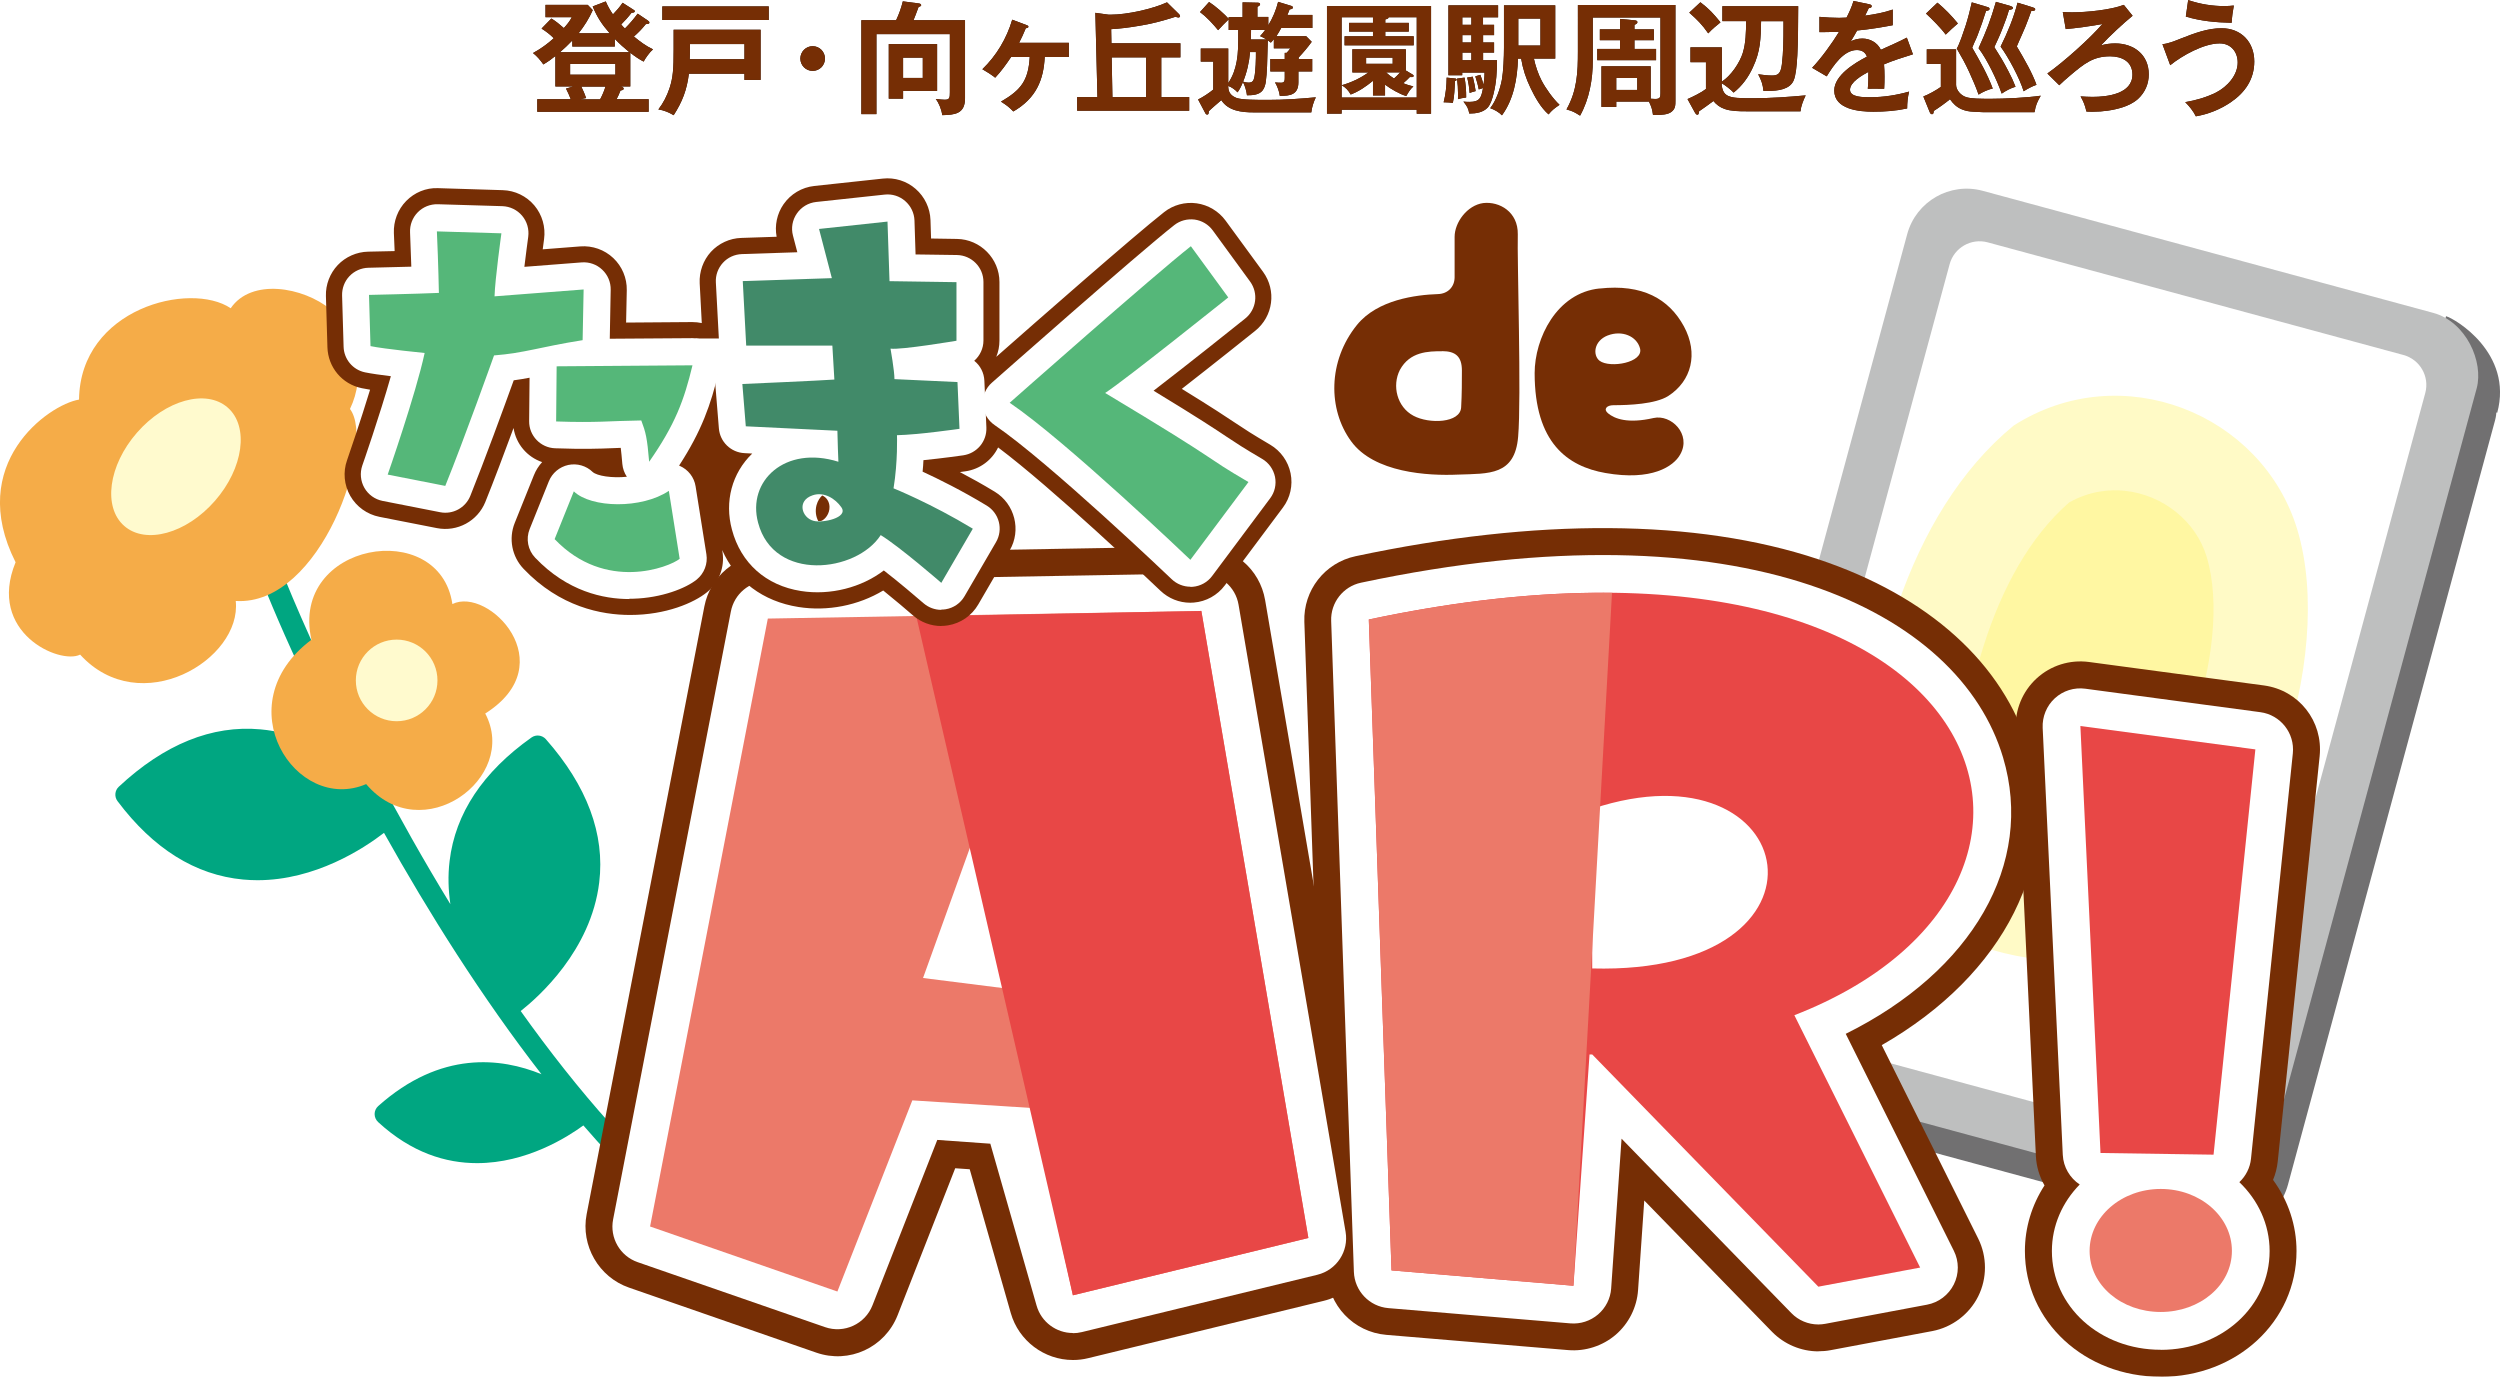 <?xml version="1.0" encoding="UTF-8"?><svg id="_レイヤー_2" xmlns="http://www.w3.org/2000/svg" xmlns:xlink="http://www.w3.org/1999/xlink" viewBox="0 0 298.31 164.28"><defs><style>.cls-1{filter:url(#drop-shadow-1);}.cls-2{fill:#55b779;}.cls-3{fill:#ffface;}.cls-4{fill:#ec7969;}.cls-5{fill:#bebfbf;}.cls-6{fill:#231815;}.cls-7{fill:#fff;}.cls-8{fill:#00a681;}.cls-9{fill:#762e05;}.cls-10{fill:#418a69;}.cls-11{fill:#717071;}.cls-12{fill:#f5ac48;}.cls-13{fill:#fffac6;}.cls-14{fill:#fff7a2;}.cls-15{fill:#e84746;}.cls-16{fill:none;stroke:#fff;stroke-linejoin:round;stroke-width:4px;}</style><filter id="drop-shadow-1" x="-9.17" y="-10.54" width="316" height="184" filterUnits="userSpaceOnUse"><feOffset dx="0" dy="0"/><feGaussianBlur result="blur" stdDeviation="2.83"/><feFlood flood-color="#dd534e" flood-opacity=".7"/><feComposite in2="blur" operator="in"/><feComposite in="SourceGraphic"/></filter></defs><g id="_レイヤー_1-2"><g class="cls-1"><rect class="cls-11" x="216.2" y="31.94" width="70.4" height="109.18" rx="7.35" ry="7.35" transform="translate(471.41 235.82) rotate(-164.84)"/><path class="cls-11" d="M291.87,37.73c1.07.29,8.03,4.41,6.11,11.52l-8.6-2.33,2.49-9.19Z"/><path class="cls-11" d="M208.75,131.5c-1.56-.42-8.04-4.38-6.11-11.49l8.6,2.33-2.48,9.16Z"/><rect class="cls-5" x="214.02" y="28.13" width="70.4" height="109.18" rx="7.35" ry="7.35" transform="translate(468.11 227.76) rotate(-164.84)"/><path class="cls-7" d="M204.13,53.33h90.18c2.04,0,3.7,1.66,3.7,3.7v51.4c0,2.04-1.66,3.7-3.7,3.7h-90.18c-2.04,0-3.7-1.66-3.7-3.7v-51.4c0-2.04,1.66-3.7,3.7-3.7Z" transform="translate(394.25 -136.18) rotate(105.16)"/><path class="cls-13" d="M256.04,112.52c14.06-7.85,22.73-33.97,18.08-49.34-4.19-13.85-20.99-20.61-33.84-12.4-12.85,10.57-17.73,30.36-18.09,46.08-.34,14.63,23.17,21.62,33.85,15.66Z"/><path class="cls-14" d="M244.67,103.26c3.2.33,5.19-.22,5.86-.6,8.92-4.98,16.08-25.29,12.78-36.22-1.28-4.24-5.22-7.41-9.8-7.88-1.63-.17-4.07-.04-6.62,1.4-9.44,8.26-13.13,24.52-13.43,37.15-.05,2.19,5.21,5.52,11.2,6.14Z"/><path class="cls-8" d="M84.72,145.44c-8.21-6.47-15.83-15.32-22.59-24.8,2.11-1.66,8.39-7.22,9.37-15.34.7-5.77-1.45-11.53-6.37-17.1-.44-.49-1.17-.58-1.71-.2-5.8,4.11-9.09,9.06-9.77,14.72-.22,1.79-.15,3.52.09,5.17-12.86-21.03-20.99-41.39-21.35-43.17-.14-.7-.82-1.15-1.52-1-.7.14-1.14.82-1,1.52.45,2.2,4.65,12.65,11.45,25.79-2.67-1.89-6.15-3.63-10.23-4-5.79-.53-11.48,1.77-16.92,6.85-.48.45-.54,1.19-.15,1.71,4.27,5.69,9.31,8.83,14.99,9.36.58.05,1.14.08,1.71.08,6.9,0,12.66-3.77,15.1-5.65,5.29,9.47,11.68,19.64,18.79,28.8-4.81-1.97-12.02-2.86-19.48,3.8-.27.24-.43.59-.43.95s.15.71.42.96c3.99,3.67,8.09,4.9,11.8,4.9,5.92,0,10.82-3.13,12.69-4.5,4.31,4.99,8.84,9.5,13.53,13.19.24.19.52.28.8.28.38,0,.76-.17,1.01-.49.44-.56.34-1.37-.21-1.81Z"/><path class="cls-12" d="M27.53,36.78c2.44-3.59,8.59-2.59,11.95.16s4.17,7.95,2.28,11.86c3.15,4.14-3.45,23.55-13.63,22.91.75,6.99-11.39,14.26-18.57,6.4-2.42,1.23-11.15-2.63-7.7-11.02-5.94-11.74,3.89-18.79,7.57-19.41.14-10.89,13.26-14.15,18.1-10.9Z"/><ellipse class="cls-3" cx="21" cy="55.69" rx="9.38" ry="6.18" transform="translate(-34.77 34.9) rotate(-48.89)"/><path class="cls-12" d="M37.16,76.33c-2.6-11.61,15.29-14.66,16.82-4.25,4.28-2.14,13.32,7.12,3.92,13.06,4.08,7.7-7.6,16.22-14.21,8.42-8.36,3.6-16.89-9.47-6.52-17.23Z"/><circle class="cls-3" cx="47.33" cy="81.19" r="4.87"/><path class="cls-9" d="M239.01,90.38c-5.19-17.38-30.89-30.58-76.62-20.85-2.14.45-3.64,2.38-3.56,4.56l2.71,77.67c.08,2.28,1.85,4.14,4.12,4.33l21.71,1.83c1.19.1,2.39-.28,3.31-1.07.91-.78,1.48-1.9,1.56-3.1l1.24-17.87,20.27,20.81c.86.88,2.02,1.36,3.22,1.36.28,0,.56-.03.83-.08l12.14-2.28c1.39-.26,2.57-1.16,3.2-2.42.63-1.26.63-2.75,0-4.01l-12.9-25.89c15.09-7.47,22.56-20.29,18.78-32.98Z"/><path class="cls-9" d="M216.98,161.25c-2.07,0-4.08-.85-5.53-2.33l-15.25-15.67-.74,10.7c-.14,2.04-1.11,3.98-2.67,5.32-1.55,1.33-3.62,2-5.66,1.83l-21.72-1.82c-3.89-.33-6.93-3.52-7.06-7.42l-2.71-77.67c-.13-3.75,2.44-7.04,6.11-7.82,21.61-4.59,40.69-4.47,55.2.36,13.17,4.38,22.11,12.45,25.17,22.72h0c3.96,13.28-2.91,26.85-17.58,35.26l11.51,23.09c1.07,2.16,1.07,4.73,0,6.88-1.07,2.15-3.12,3.7-5.48,4.15l-12.14,2.28c-.47.09-.95.13-1.43.13ZM193.49,132.65c.85,0,1.69.34,2.3.97l20.27,20.81c.3.3.74.44,1.16.37l12.13-2.28c.39-.07.74-.33.91-.69.18-.36.18-.79,0-1.15l-12.9-25.89c-.38-.76-.44-1.65-.17-2.46.27-.81.86-1.48,1.62-1.86,13.67-6.77,20.39-18.23,17.12-29.18h0c-4.76-15.97-29.15-27.92-72.87-18.63-.61.13-1.04.68-1.02,1.3l2.71,77.67c.02.65.53,1.18,1.18,1.24l21.71,1.82c.34.03.69-.08.94-.3.26-.22.42-.55.45-.89l1.24-17.87c.09-1.26.91-2.36,2.1-2.8.36-.13.74-.2,1.11-.2Z"/><path class="cls-9" d="M147.79,72.14c-.37-2.19-2.27-3.78-4.52-3.74l-51.73.91c-2.13.04-3.94,1.56-4.34,3.64l-14.05,72.54c-.43,2.2.83,4.37,2.94,5.11l22.35,7.76c2.29.79,4.78-.36,5.67-2.61l7.73-19.73,6.33.45,5.52,19.33c.56,1.97,2.36,3.27,4.32,3.26.35,0,.71-.04,1.07-.13l28.1-6.84c2.3-.56,3.77-2.8,3.37-5.13l-12.77-74.82Z"/><path class="cls-9" d="M128.02,162.28c-3.42,0-6.47-2.3-7.41-5.6l-4.9-17.16-1.73-.12-6.87,17.53c-1.52,3.87-5.78,5.84-9.71,4.47l-22.35-7.76c-3.6-1.25-5.77-5.01-5.05-8.75l14.05-72.54c.69-3.56,3.82-6.18,7.44-6.25l51.73-.91s.09,0,.13,0c3.79,0,6.97,2.68,7.61,6.42l12.77,74.82c.68,3.98-1.86,7.84-5.78,8.79l-28.1,6.84c-.6.15-1.21.22-1.83.22h0ZM111.84,132.8c.08,0,.15,0,.23,0l6.33.45c1.35.1,2.49,1.02,2.86,2.32l5.52,19.33c.16.55.66.93,1.23.93h0c.1,0,.21-.01.31-.04l28.1-6.84c.65-.16,1.08-.8.96-1.47l-12.77-74.82s0,0,0,0c-.11-.64-.67-1.07-1.29-1.07l-51.73.91c-.6.01-1.13.45-1.24,1.04l-14.05,72.54c-.12.62.24,1.25.84,1.46l22.35,7.76c.66.22,1.37-.1,1.62-.75l7.73-19.73c.49-1.24,1.68-2.04,2.99-2.04Z"/><path class="cls-9" d="M273.6,89.89c.25-2.42-1.47-4.6-3.88-4.92l-20.88-2.8c-1.33-.18-2.66.24-3.64,1.14-.98.9-1.52,2.19-1.45,3.53l2.4,50.95c.07,1.49.86,2.78,2.02,3.54-2.06,2.11-3.32,4.89-3.32,7.93,0,6.61,5.71,11.79,12.99,11.79s12.99-5.18,12.99-11.79c0-3.18-1.37-6.08-3.61-8.22.76-.72,1.27-1.7,1.39-2.81l5-48.36Z"/><path class="cls-9" d="M257.83,164.28c-9.09,0-16.21-6.59-16.21-15.01,0-2.78.82-5.48,2.34-7.82-.61-1.06-.97-2.26-1.03-3.5l-2.4-50.95c-.11-2.29.8-4.5,2.49-6.05,1.69-1.55,3.96-2.26,6.24-1.96l20.88,2.8c4.16.56,7.08,4.26,6.65,8.44h0s-5,48.36-5,48.36c-.08.76-.27,1.5-.56,2.2,1.82,2.49,2.8,5.43,2.8,8.49,0,8.42-7.12,15.01-16.21,15.01ZM248.24,85.34c-.32,0-.63.12-.87.34-.28.26-.43.63-.42,1.01l2.4,50.95c.02.41.23.78.58,1.01.8.53,1.32,1.39,1.42,2.34s-.23,1.9-.9,2.59c-1.55,1.58-2.4,3.6-2.4,5.68,0,4.81,4.29,8.58,9.78,8.58s9.78-3.77,9.78-8.58c0-2.19-.93-4.28-2.62-5.89-.64-.61-.99-1.45-.99-2.33s.37-1.72,1.01-2.33c.16-.15.36-.41.4-.8l5-48.36c.07-.7-.42-1.31-1.11-1.41l-20.88-2.8c-.06,0-.11-.01-.17-.01ZM273.6,89.89h0,0Z"/><path class="cls-7" d="M99.92,154.11l-22.35-7.76,14.05-72.53,51.73-.91,12.77,74.82-28.1,6.84-6.39-22.35-12.77-.91-8.94,22.81ZM110.14,116.7l10.86,1.37-5.11-17.34-5.75,15.97Z"/><path class="cls-7" d="M128.01,159.06c-1.96,0-3.76-1.3-4.32-3.27l-5.52-19.32-6.33-.45-7.73,19.73c-.88,2.25-3.38,3.4-5.66,2.61l-22.35-7.75c-2.12-.73-3.37-2.91-2.94-5.11l14.05-72.53c.4-2.09,2.21-3.61,4.34-3.64l51.73-.91h.08c2.19,0,4.07,1.58,4.43,3.74l12.77,74.82c.4,2.33-1.07,4.57-3.37,5.13l-28.1,6.84c-.36.09-.72.13-1.07.13ZM108.86,126.8c.11,0,.21,0,.32.01l12.77.91c1.89.13,3.49,1.43,4.01,3.25l5.2,18.19,19.82-4.83-11.42-66.87-44.22.78-12.61,65.13,14.58,5.06,7.36-18.78c.68-1.73,2.35-2.86,4.19-2.86ZM120.99,122.57c-.19,0-.37-.01-.56-.04l-10.86-1.37c-1.36-.17-2.56-.95-3.27-2.11-.71-1.16-.86-2.59-.4-3.88l5.75-15.97c.66-1.83,2.4-3.05,4.37-2.97,1.95.06,3.63,1.36,4.18,3.23l5.11,17.34c.43,1.46.09,3.03-.89,4.19-.86,1.01-2.12,1.59-3.43,1.59Z"/><path class="cls-7" d="M216.97,153.54l-26.98-27.71h-.32l-1.92,27.6-21.71-1.82-2.71-77.67c74.56-15.85,91.01,31.59,50.77,47.22l15.01,30.11-12.13,2.28ZM189.99,96.51v19.05c30.65.8,25.07-27.37,0-19.05Z"/><path class="cls-7" d="M216.97,158.04c-1.2,0-2.37-.48-3.22-1.36l-20.26-20.81-1.24,17.87c-.08,1.2-.65,2.32-1.56,3.1-.91.78-2.1,1.17-3.31,1.07l-21.71-1.82c-2.27-.19-4.04-2.05-4.12-4.33l-2.71-77.67c-.08-2.18,1.43-4.11,3.56-4.56,45.73-9.72,71.43,3.47,76.61,20.85,3.79,12.69-3.69,25.51-18.77,32.98l12.9,25.89c.63,1.26.63,2.75,0,4.01-.63,1.26-1.81,2.16-3.2,2.42l-12.13,2.28c-.28.05-.55.08-.83.08ZM189.67,121.32h.32c1.21,0,2.38.49,3.22,1.36l25.3,25.98,3.91-.74-12.35-24.78c-.56-1.13-.63-2.45-.17-3.63.46-1.18,1.39-2.11,2.57-2.57,13.44-5.22,20.64-14.86,17.91-24-3.75-12.58-24.84-22.47-62.42-15.36l2.44,69.86,13.18,1.11,1.6-23.04c.16-2.36,2.13-4.19,4.49-4.19ZM191.3,120.08c-.47,0-.94,0-1.43-.02-2.44-.06-4.38-2.06-4.38-4.5v-19.05c0-1.94,1.24-3.66,3.08-4.27,9.87-3.28,18.71-1.94,23.64,3.58,3.38,3.79,4.16,8.97,2.05,13.54-1.52,3.27-6.76,10.72-22.96,10.72ZM194.49,99.94v11c6.92-.6,10.56-3.11,11.6-5.36.61-1.31.4-2.65-.6-3.76-1.55-1.74-5.27-3.08-11.01-1.87Z"/><path class="cls-7" d="M250.64,137.58l-2.4-50.95,20.88,2.8-4.99,48.35-13.49-.2ZM257.83,141.88c4.7,0,8.49,3.3,8.49,7.39s-3.8,7.29-8.49,7.29-8.49-3.2-8.49-7.29,3.8-7.39,8.49-7.39Z"/><path class="cls-7" d="M257.83,161.06c-7.29,0-12.99-5.18-12.99-11.79,0-3.04,1.26-5.83,3.32-7.93-1.16-.77-1.95-2.06-2.02-3.54l-2.4-50.95c-.06-1.33.47-2.63,1.45-3.53.98-.9,2.31-1.32,3.64-1.14l20.88,2.8c2.41.32,4.13,2.5,3.88,4.92l-4.99,48.35c-.11,1.11-.63,2.09-1.39,2.81,2.23,2.14,3.61,5.03,3.61,8.22,0,6.61-5.71,11.79-12.99,11.79ZM257.83,146.38c-2.16,0-3.99,1.32-3.99,2.89s1.79,2.79,3.99,2.79,3.99-1.25,3.99-2.79-1.83-2.89-3.99-2.89ZM254.94,133.14l5.14.08,4.12-39.91-11.21-1.5,1.95,41.34Z"/><rect class="cls-7" x="185.73" y="84.4" width="26.1" height="32.69"/><path class="cls-4" d="M99.92,154.11l-22.35-7.76,14.05-72.54,51.73-.91,12.77,74.82-28.1,6.84-4.91-22.35-14.25-.91-8.94,22.81ZM110.14,116.7l10.86,1.37-5.11-17.34-5.75,15.97Z"/><path class="cls-15" d="M216.98,153.54l-26.99-27.72h-.32l-1.92,27.6-21.71-1.83-2.71-77.67c74.57-15.85,91.01,31.59,50.78,47.22l15.01,30.11-12.14,2.28ZM189.99,96.51v19.05c30.66.8,25.07-27.37,0-19.05Z"/><polygon class="cls-15" points="250.64 137.58 248.24 86.63 269.12 89.42 264.13 137.78 250.64 137.58"/><path class="cls-4" d="M257.83,141.87c4.7,0,8.49,3.3,8.49,7.39s-3.8,7.29-8.49,7.29-8.49-3.2-8.49-7.29,3.8-7.39,8.49-7.39Z"/><polygon class="cls-15" points="128.02 154.56 156.12 147.72 143.35 72.9 109.34 73.55 128.02 154.56"/><path class="cls-4" d="M192.36,70.74c-8.43-.1-18.1.86-29.03,3.18l2.71,77.67,21.71,1.83,2.24-40.18,2.36-42.5Z"/><path class="cls-7" d="M174.01,56.63c-3.63.17-10.07-.22-12.79-3.98-2.76-3.77-2.8-9.55.7-13.88,2.45-3.02,7.05-3.59,9.68-3.68,1.18-.04,1.97-.88,1.97-2.01v-4.82c0-1.71,1.49-3.77,3.42-4.03,1.93-.22,4.16,1.05,4.12,3.72-.09,3.02.44,19.57.04,24.17-.39,4.64-3.5,4.38-7.14,4.51ZM172.08,41.91c-1.66,0-3.85.04-5.04,2.23-.96,1.88-.35,4.42,1.62,5.47,1.88,1.01,5.6.88,5.69-1.01.09-1.66.09-3.06.09-4.38,0-1.66-.74-2.32-2.36-2.32Z"/><path class="cls-7" d="M172.53,59.23c-4.21,0-10.31-.82-13.39-5.09-3.62-4.94-3.3-11.94.79-17,2.79-3.44,7.46-4.42,11.08-4.61v-4.28c0-2.8,2.27-6.12,5.64-6.58,1.87-.21,3.74.38,5.06,1.58,1.3,1.18,2.01,2.86,1.97,4.73-.03,1.03.02,3.79.07,6.98.1,6.35.23,14.25-.03,17.36-.56,6.6-5.56,6.74-8.86,6.84l-.74.02c-.49.02-1.02.04-1.58.04ZM177.41,26.77s-.09,0-.14,0c-.5.07-1.13.95-1.13,1.47v4.82c0,2.52-1.91,4.49-4.45,4.58-2.14.07-5.98.52-7.78,2.73-2.92,3.62-2.53,8.14-.62,10.74,1.77,2.46,6.63,3.13,10.59,2.94.01,0,.02,0,.03,0l.78-.02c3.61-.1,3.73-.28,3.89-2.13.25-2.86.11-10.94.02-16.84-.06-3.39-.1-6.07-.07-7.18,0-.48-.16-.69-.29-.81-.2-.18-.52-.29-.83-.29ZM171.46,52.81c-1.47,0-2.95-.36-4.01-.93-3.14-1.68-4.35-5.67-2.7-8.91,1.96-3.63,5.58-3.63,7.32-3.63,3.09,0,4.94,1.83,4.94,4.89,0,1.3,0,2.78-.09,4.51-.06,1.36-.83,2.56-2.09,3.28-.97.55-2.17.79-3.37.79ZM171.79,48.48s0,.01,0,.02c0,0,0-.01,0-.02ZM171.87,44.49c-1.66.01-2.2.21-2.57.88-.3.6-.14,1.6.57,1.98.51.27,1.37.35,1.95.3.04-1.16.05-2.18.05-3.17ZM172.41,44.51h0,0Z"/><path class="cls-7" d="M190.86,34.43c5.12-.57,8.28,1.23,10.07,4.51,1.75,3.24.92,6.52-1.88,8.32-1.53.96-4.69,1.09-6.52,1.09-.83,0-1.23.48-.66.96.79.66,2.36,1.27,5.43.57,2.1-.48,4.55,1.93,3.2,4.33-.79,1.45-3.42,3.2-8.93,2.23-4.51-.79-8.45-3.59-8.45-11.91,0-4.16,2.63-9.59,7.75-10.11ZM191.83,40.03c-1.66.66-1.8,2.36-.96,3.02,1.23.92,5.3.22,4.82-1.49-.39-1.45-2.15-2.19-3.85-1.53Z"/><path class="cls-7" d="M194.58,59.31c-1.03,0-2.18-.1-3.46-.32-4.83-.84-10.58-4.03-10.58-14.44,0-5.72,3.76-12.02,10.05-12.67,7.34-.81,10.9,2.72,12.6,5.83,2.13,3.94,1.41,8.26-1.7,10.93.32.28.61.59.87.93,1.3,1.74,1.44,4.01.37,5.91-.53.98-2.58,3.83-8.16,3.83ZM192.65,36.89c-.46,0-.96.03-1.5.09,0,0-.01,0-.02,0-3.71.38-5.44,4.73-5.44,7.56,0,7.29,3.2,8.83,6.32,9.38,4.27.74,5.97-.45,6.23-.93.1-.18.08-.22.04-.29-.11-.19-.31-.3-.42-.3-4.08.94-6.41-.08-7.63-1.1-1.08-.91-1.46-2.22-1.02-3.43.35-.95,1.14-1.63,2.16-1.92-.77-.13-1.48-.4-2.05-.82-1.15-.91-1.7-2.35-1.48-3.8.24-1.64,1.38-3.02,3.05-3.67,0,0,.01,0,.02,0,1.57-.61,3.29-.54,4.71.18,1.28.65,2.18,1.74,2.55,3.08.43,1.51-.18,3.06-1.59,4.02-.47.32-1.04.59-1.67.78,2.03-.18,2.7-.55,2.78-.61,1.69-1.08,2.07-2.93.99-4.92-.79-1.44-2.26-3.26-6.02-3.26ZM190.86,34.43h0,0Z"/><rect class="cls-7" x="166.46" y="40.94" width="9.46" height="12.08"/><path class="cls-9" d="M174.01,56.63c-3.63.17-10.07-.22-12.79-3.98-2.76-3.77-2.8-9.55.7-13.88,2.45-3.02,7.05-3.59,9.68-3.68,1.18-.04,1.97-.88,1.97-2.01v-4.82c0-1.71,1.49-3.77,3.42-4.03,1.93-.22,4.16,1.05,4.12,3.72-.09,3.02.44,19.57.04,24.17-.39,4.64-3.5,4.38-7.14,4.51ZM172.08,41.91c-1.66,0-3.85.04-5.04,2.23-.96,1.88-.35,4.42,1.62,5.47,1.88,1.01,5.6.88,5.69-1.01.09-1.66.09-3.06.09-4.38,0-1.66-.74-2.32-2.36-2.32Z"/><path class="cls-9" d="M190.86,34.43c5.12-.57,8.28,1.23,10.07,4.51,1.75,3.24.92,6.52-1.88,8.32-1.53.96-4.69,1.09-6.52,1.09-.83,0-1.23.48-.66.96.79.66,2.36,1.27,5.43.57,2.1-.48,4.55,1.93,3.2,4.33-.79,1.45-3.42,3.2-8.93,2.23-4.51-.79-8.45-3.59-8.45-11.91,0-4.16,2.63-9.59,7.75-10.11ZM191.83,40.03c-1.66.66-1.8,2.36-.96,3.02,1.23.92,5.3.22,4.82-1.49-.39-1.45-2.15-2.19-3.85-1.53Z"/><path class="cls-9" d="M84.29,66.17l-1.29-8.11c-.17-1.08-.89-2-1.89-2.44-.03-.01-.05-.02-.08-.03,2.34-3.59,3.47-6.4,4.35-9.7,0,.06,0,.12,0,.19l.41,5.05c.13,1.61,1.44,2.87,3.05,2.95l.94.05c-2.42,2.33-3.33,5.73-2.42,9.08,1.05,3.99,4.05,6.66,8.22,7.32,3.53.56,7.26-.43,9.9-2.45,1.76,1.36,3.83,3.12,4.74,3.91.59.51,1.34.79,2.11.79.17,0,.35-.01.53-.04.94-.16,1.77-.73,2.25-1.55l3.76-6.46c.88-1.51.39-3.46-1.11-4.36-2.97-1.8-5.78-3.19-7.65-4.05.04-.48.07-.94.1-1.37,2.31-.23,4.61-.56,4.75-.58,1.63-.23,2.83-1.67,2.76-3.32l-.06-1.5c.24.47.59.88,1.04,1.18,6.46,4.38,21,18.27,21.15,18.41.6.57,1.4.89,2.22.89.09,0,.18,0,.27-.01.92-.08,1.76-.54,2.31-1.28l6.93-9.28c.55-.73.76-1.66.58-2.56-.18-.9-.74-1.67-1.53-2.14-2.3-1.35-3.06-1.86-4.22-2.63-1.42-.95-3.28-2.19-8.74-5.51,4.22-3.25,10.03-7.9,10.93-8.62,1.34-1.08,1.6-3.02.59-4.41l-4.47-6.11c-.51-.7-1.29-1.17-2.16-1.29-.86-.12-1.74.12-2.42.66-4.43,3.48-21.06,18.18-21.77,18.8-.37.32-.64.72-.83,1.16l-.06-1.35c-.04-.97-.5-1.82-1.21-2.38.68-.59,1.1-1.46,1.1-2.42v-6.99c0-1.76-1.41-3.19-3.17-3.21l-4.93-.07-.13-4.05c-.03-.89-.43-1.73-1.11-2.32-.68-.59-1.56-.87-2.45-.77l-8.17.88c-.93.1-1.77.6-2.3,1.37s-.7,1.73-.47,2.64l.52,1.99-6.62.22c-.86.03-1.68.4-2.26,1.04s-.89,1.48-.84,2.34l.41,7.7c.04.72.31,1.37.74,1.89-.15.12-.29.25-.42.39-.15.17-.27.35-.38.54.19-.93-.03-1.9-.62-2.64-.61-.77-1.54-1.21-2.52-1.21h-.02l-9.86.07.11-5.84c.02-.91-.35-1.78-1.01-2.4-.66-.62-1.56-.94-2.45-.87l-6.84.53c.17-1.42.36-2.84.46-3.58.13-.9-.14-1.82-.73-2.52-.59-.7-1.45-1.11-2.36-1.14l-7.7-.24c-.9-.01-1.76.32-2.39.96s-.96,1.51-.92,2.4c.07,1.49.12,2.91.15,4.1-2.5.07-5.08.13-5.12.13-.86.02-1.67.38-2.26,1-.59.62-.91,1.45-.88,2.31l.18,6.11c.04,1.49,1.1,2.75,2.56,3.06.74.15,1.91.32,3.08.46-1.35,4.76-3.39,10.59-3.41,10.67-.31.88-.22,1.85.24,2.66.46.81,1.25,1.38,2.17,1.56l6.88,1.35c1.52.3,3.02-.52,3.6-1.95,1.67-4.12,4.03-10.6,5.18-13.8.66-.09,1.28-.2,1.89-.31l-.05,5.18c-.02,1.74,1.36,3.18,3.1,3.24,3.39.12,5.09.06,7.05-.02.25,0,.51-.02.77-.03.06.47.12,1.08.19,1.92.05.56.24,1.09.54,1.53-1.79.17-3.55-.11-4.08-.58-.77-.75-1.86-1.06-2.91-.84-1.05.22-1.92.95-2.32,1.95l-2.29,5.7c-.47,1.17-.21,2.51.66,3.42,3.53,3.7,7.7,4.91,11.32,4.91s6.58-1.16,7.95-2.28c.89-.72,1.33-1.87,1.15-3Z"/><path class="cls-9" d="M112.32,74.7c-1.24,0-2.44-.45-3.37-1.26-.73-.64-2.15-1.84-3.56-2.98-2.97,1.79-6.65,2.52-10.11,1.97-4.25-.67-7.48-3.11-9.11-6.8l.04.23h0c.29,1.81-.42,3.66-1.85,4.81-1.54,1.25-4.87,2.71-9.17,2.71-3.41,0-8.38-.95-12.72-5.51-1.39-1.46-1.8-3.6-1.05-5.47l2.29-5.7c.23-.58.57-1.11.98-1.56-1.79-.61-3.12-2.16-3.41-4.07-1.08,2.92-2.35,6.31-3.37,8.83-.92,2.28-3.34,3.59-5.76,3.12l-6.88-1.35c-1.46-.29-2.73-1.2-3.47-2.49-.74-1.3-.89-2.85-.39-4.26.3-.87,1.61-4.68,2.75-8.42-.39-.06-.72-.12-.99-.18-2.35-.48-4.03-2.49-4.1-4.89l-.18-6.11c-.04-1.36.48-2.71,1.41-3.69.94-.99,2.26-1.57,3.62-1.6.11,0,1.49-.03,3.17-.07-.03-.68-.05-1.4-.09-2.14-.06-1.42.47-2.82,1.47-3.84.98-1,2.35-1.59,3.79-1.53l7.73.24c1.46.04,2.83.71,3.77,1.82.94,1.12,1.36,2.58,1.16,4.03-.04.3-.1.72-.16,1.21l4.49-.35c1.44-.11,2.87.39,3.93,1.39,1.05.99,1.64,2.39,1.61,3.84l-.08,3.86,7.88-.06c.39,0,.78.04,1.15.12l-.25-4.75c-.07-1.37.42-2.74,1.34-3.75.93-1.01,2.25-1.62,3.62-1.66l4.22-.14c-.25-1.34.04-2.74.82-3.87.85-1.23,2.19-2.03,3.68-2.19l8.17-.88c1.41-.16,2.85.29,3.92,1.23,1.08.94,1.72,2.29,1.77,3.71l.07,2.21,3.09.05c2.79.04,5.07,2.35,5.07,5.14v6.99c0,.67-.13,1.33-.38,1.94,4.71-4.15,16.39-14.41,20.03-17.27,1.09-.86,2.5-1.24,3.88-1.05,1.37.19,2.63.94,3.45,2.06l4.47,6.11c1.63,2.23,1.22,5.32-.94,7.05-.56.45-4.82,3.86-8.75,6.92,3.74,2.3,5.26,3.32,6.42,4.09,1.14.76,1.88,1.25,4.12,2.57,1.26.74,2.15,1.99,2.44,3.42.29,1.43-.04,2.92-.92,4.09l-6.93,9.28c-.88,1.18-2.23,1.93-3.69,2.05-.14.01-.28.02-.43.02-1.33,0-2.59-.51-3.56-1.43-1.41-1.35-12.88-12.23-19.37-17.1-.72,1.49-2.15,2.6-3.91,2.85,0,0-.25.03-.65.09,1.29.68,2.71,1.46,4.17,2.35,2.38,1.45,3.18,4.58,1.78,6.98l-3.76,6.47c-.77,1.33-2.09,2.24-3.6,2.49-.29.05-.57.07-.84.07ZM105.47,66.15c.42,0,.83.13,1.18.4,1.78,1.38,3.87,3.15,4.83,3.98.29.25.68.36,1.07.3.37-.06.7-.29.89-.62l3.76-6.46c.35-.6.15-1.39-.44-1.75-2.92-1.77-5.66-3.12-7.45-3.95-.74-.34-1.19-1.11-1.11-1.92.04-.45.07-.89.09-1.3.05-.95.79-1.72,1.73-1.82,2.33-.23,4.64-.56,4.66-.57.66-.09,1.14-.67,1.11-1.33l-.06-1.5c-.02-.53.17-1.02.51-1.39-.37-.34-.6-.81-.62-1.34l-.06-1.35c-.02-.37-.19-.72-.49-.95-.45-.36-.71-.89-.73-1.46-.01-.57.23-1.12.66-1.5.28-.25.44-.6.44-.97v-6.99c0-.7-.57-1.28-1.27-1.29l-4.93-.07c-1.03-.02-1.87-.84-1.9-1.87l-.13-4.05c-.01-.36-.17-.69-.44-.93-.27-.24-.62-.35-.98-.31l-8.17.88c-.37.04-.71.24-.92.55-.21.31-.28.69-.19,1.05l.52,1.99c.15.57.03,1.17-.32,1.64-.35.47-.9.75-1.48.77l-6.62.22c-.34.01-.67.16-.91.42-.23.25-.35.59-.34.94l.41,7.7c.02.35.17.61.3.75.33.4.49.91.44,1.43-.05.52-.31.99-.72,1.32-.06.05-.12.1-.18.17s-.1.13-.15.21c-.06.1-.13.2-.2.29.03.12.04.24.05.37,0,.04,0,.11,0,.17l.4,4.97c.05.64.58,1.15,1.22,1.18l.94.05c.77.04,1.44.53,1.71,1.25.27.72.09,1.53-.47,2.07-1.91,1.83-2.62,4.52-1.89,7.19.87,3.28,3.23,5.37,6.66,5.92,2.91.46,6.14-.34,8.43-2.08.35-.26.76-.4,1.17-.4ZM68.48,57.34c-.09,0-.18,0-.27.03-.41.09-.76.38-.92.78l-2.29,5.7c-.19.47-.09,1,.26,1.37,3.4,3.56,7.27,4.31,9.92,4.31,3.27,0,5.82-1.11,6.74-1.85.36-.29.53-.75.46-1.2l-1.29-8.11c-.07-.44-.35-.8-.76-.98-.52-.23-.95-.69-1.12-1.23s-.12-1.15.19-1.62c2.33-3.57,3.32-6.24,4.1-9.14.08-.28.21-.53.39-.74-.06-.26-.06-.53,0-.8.08-.38-.01-.76-.24-1.06-.25-.31-.61-.49-1.01-.49l-9.87.07c-.53.02-1.02-.2-1.39-.57s-.57-.87-.56-1.39l.11-5.84c0-.36-.14-.71-.4-.96-.26-.25-.62-.38-.98-.35l-6.85.53c-.58.04-1.14-.17-1.54-.59s-.59-.99-.53-1.56c.17-1.44.36-2.87.46-3.62.05-.36-.05-.73-.29-1.01-.24-.28-.58-.45-.94-.46l-7.7-.24c-.37,0-.71.13-.95.38-.25.25-.38.6-.37.96.07,1.5.12,2.93.15,4.12.02.51-.17,1.01-.52,1.38-.35.37-.84.59-1.35.6-2.45.07-5.09.13-5.17.13-.3,0-.63.15-.86.4-.23.25-.36.58-.35.92l.18,6.11c.02.6.44,1.1,1.02,1.22.58.12,1.57.27,2.93.44.56.07,1.06.38,1.37.85.31.47.4,1.05.25,1.59-1.25,4.39-3.08,9.71-3.43,10.73-.14.4-.1.78.08,1.11.19.32.5.55.87.62l6.88,1.35c.61.12,1.21-.2,1.44-.78,1.71-4.24,4.18-11.01,5.16-13.73.24-.67.84-1.16,1.55-1.26.63-.09,1.22-.19,1.8-.3.57-.11,1.15.05,1.6.41.44.37.7.92.69,1.5l-.05,5.18c0,.7.54,1.27,1.24,1.3,3.34.12,4.99.05,6.91-.02l.77-.03c1.02-.05,1.86.69,1.99,1.67.07.5.13,1.14.2,2.01.02.22.09.43.22.61.38.56.43,1.29.14,1.9s-.88,1.03-1.56,1.1c-.4.04-3.98.33-5.54-1.05-.02-.02-.04-.04-.07-.06-.24-.24-.57-.36-.9-.36ZM118.94,48.1c.16.15.3.33.41.53.11.21.24.37.41.48,6.26,4.24,19.84,17.12,21.36,18.57.31.29.67.42,1.03.39.37-.03.71-.22.93-.51l6.93-9.28c.22-.29.3-.67.23-1.02-.07-.36-.3-.67-.61-.86-2.34-1.37-3.12-1.89-4.3-2.68-1.36-.91-3.21-2.15-8.68-5.47-.54-.33-.89-.91-.92-1.54s.25-1.25.75-1.63c4.32-3.32,10.24-8.06,10.9-8.59.54-.43.64-1.21.24-1.76l-4.47-6.11c-.2-.28-.52-.47-.86-.52-.34-.05-.7.05-.97.26-4.24,3.34-19.9,17.16-21.67,18.72-.15.14-.26.29-.34.47-.09.21-.21.4-.36.55ZM83.61,55.08c.67.73,1.13,1.65,1.29,2.67l.25,1.55c.17-1.4.6-2.75,1.28-3.98-.79-.45-1.44-1.11-1.9-1.9-.29.55-.59,1.1-.92,1.65Z"/><rect class="cls-7" x="83" y="40.39" width="6.16" height="4.26"/><rect class="cls-9" x="78.65" y="50.94" width="10.51" height="10.51"/><path class="cls-7" d="M44.21,41.3l-.18-6.11s5.58-.12,8.34-.24c0,0-.06-3.41-.24-7.34l7.7.23s-.76,5.46-.82,7.52l10.63-.82-.12,6.05c-5.17.82-6.87,1.53-10.57,1.82,0,0-3.58,10.05-5.82,15.57l-6.87-1.35s3.35-9.58,4.41-14.51c0,0-4.76-.47-6.46-.82ZM66.18,64.33l2.29-5.7c2.06,2,8.11,2.12,11.34-.06l1.29,8.11c-1.23,1-8.87,3.99-14.92-2.35ZM66.42,43.71l16.21-.12c-1,4.17-2.06,7.05-5.17,11.51-.24-2.88-.41-3.52-.94-4.93-3.99.06-5.23.29-10.16.12l.06-6.58Z"/><path class="cls-7" d="M75.09,71.48c-3.08,0-7.39-.9-11.23-4.93-.87-.91-1.13-2.25-.66-3.42l2.29-5.7c.4-.99,1.27-1.72,2.32-1.95,1.05-.22,2.14.09,2.91.84.53.47,2.29.75,4.08.57-.3-.45-.49-.97-.54-1.53-.07-.83-.13-1.44-.19-1.92-.27,0-.52.02-.78.03-1.96.08-3.66.14-7.05.02-1.74-.06-3.12-1.5-3.1-3.24l.05-5.18c-.61.12-1.23.22-1.89.31-1.15,3.19-3.52,9.67-5.18,13.79-.58,1.43-2.09,2.25-3.6,1.95l-6.87-1.35c-.91-.18-1.71-.75-2.17-1.56-.46-.81-.55-1.78-.25-2.66.03-.07,2.06-5.91,3.41-10.66-1.17-.14-2.35-.31-3.08-.46-1.46-.3-2.52-1.57-2.56-3.06l-.18-6.11c-.02-.86.29-1.69.88-2.31.59-.62,1.4-.98,2.26-1,.04,0,2.62-.06,5.12-.13-.04-1.18-.09-2.6-.15-4.09-.04-.89.29-1.76.92-2.4.63-.64,1.48-.98,2.39-.96l7.7.23c.91.03,1.77.44,2.36,1.14.59.7.85,1.61.73,2.52-.1.74-.29,2.16-.46,3.58l6.84-.53c.91-.07,1.8.25,2.45.87.66.62,1.03,1.49,1.01,2.4l-.11,5.84,9.86-.07h.02c.98,0,1.91.45,2.52,1.21.62.77.84,1.79.61,2.75-.96,4.01-2.05,7.11-4.74,11.25.03.01.05.02.08.03,1.01.44,1.72,1.36,1.89,2.44l1.29,8.11c.18,1.14-.26,2.28-1.15,3.01-1.28,1.04-4.2,2.2-7.58,2.29-.15,0-.3,0-.45,0ZM70.01,63.42c2.83,2.01,5.76,1.75,7.52,1.29l-.27-1.7c-2.35.51-4.89.48-7.06-.05l-.19.47ZM50.49,54.19l.64.13c2.13-5.5,4.77-12.89,4.8-12.98.43-1.19,1.51-2.02,2.77-2.12,1.93-.15,3.25-.43,5.06-.81.45-.09.92-.19,1.42-.29l-5.92.46c-.92.06-1.81-.25-2.47-.88-.66-.63-1.02-1.51-1-2.42.03-1.04.21-2.75.39-4.32l-.71-.02c.07,2.27.1,3.87.1,3.97.03,1.74-1.34,3.19-3.08,3.27-1.39.06-3.44.12-5.17.16v.19c1.39.17,2.91.33,3.65.4.91.09,1.74.56,2.28,1.3s.74,1.67.55,2.57c-.68,3.18-2.23,8.09-3.33,11.39ZM76.52,46.96c.58,0,1.13.15,1.6.43.07-.18.14-.36.21-.55l-8.73.06v.24s0,0,0,0c1.32,0,2.33-.04,3.44-.08.99-.04,2.05-.08,3.43-.1.02,0,.03,0,.05,0Z"/><path class="cls-7" d="M88.57,45.82s9.46-.41,10.99-.53l-.24-4.05h-10.28l-.41-7.7,10.63-.35-1.53-5.87,8.17-.88.24,7.11,7.99.12v6.99s-6.64,1.12-7.87.94c0,0,.47,2.64.47,3.64l7.52.35.24,5.58s-4.93.71-7.46.76c0,0,.12,3.11-.41,6.34,0,0,4.52,1.82,9.46,4.82l-3.76,6.46s-4.93-4.29-7.23-5.7c-2.88,4.47-12.75,5.64-14.63-1.47-1.35-4.99,3.23-9.28,9.58-7.28,0,0-.12-2.94-.12-3.7l-10.93-.53-.41-5.05ZM96.97,59.1c-1.94.65-1.29,2.7.12,3.05,1,.29,4.23-.35,3.29-1.64-.7-1-2.06-1.88-3.41-1.41Z"/><path class="cls-7" d="M112.31,72.77c-.77,0-1.52-.28-2.11-.79-.91-.79-2.98-2.55-4.74-3.91-2.64,2.02-6.38,3.01-9.9,2.45-4.17-.66-7.16-3.33-8.22-7.32-.91-3.35,0-6.75,2.42-9.08l-.93-.05c-1.61-.08-2.92-1.34-3.05-2.95l-.41-5.05c-.07-.87.22-1.73.79-2.39.13-.14.27-.28.41-.39-.43-.52-.71-1.17-.74-1.89l-.41-7.7c-.05-.86.26-1.71.84-2.34.58-.64,1.4-1.01,2.26-1.04l6.62-.22-.52-1.99c-.24-.9-.07-1.87.47-2.64.53-.77,1.37-1.27,2.3-1.37l8.17-.88c.89-.1,1.78.18,2.45.77.68.59,1.08,1.43,1.11,2.32l.13,4.05,4.93.07c1.76.03,3.17,1.46,3.17,3.21v6.99c0,.95-.42,1.82-1.1,2.42.71.56,1.17,1.42,1.21,2.38l.24,5.58c.07,1.65-1.12,3.08-2.76,3.32-.14.02-2.44.35-4.75.58-.02.43-.05.89-.1,1.37,1.87.86,4.68,2.25,7.65,4.05,1.5.91,1.99,2.85,1.11,4.36l-3.76,6.46c-.48.83-1.31,1.4-2.25,1.55-.18.03-.35.04-.53.04ZM109.75,63.27c.58.45,1.16.92,1.7,1.36l.21-.36c-.67-.36-1.31-.7-1.91-1ZM97.77,62.39s0,0,.01.01c0,0,0,0-.01-.01ZM97.64,62.18c.09,0,.23,0,.37-.03.42-.16,1-.83.97-1.69-.02-.61-.36-1.12-.87-1.34-.24.22-.53.6-.68,1.16-.17.65-.09,1.35.21,1.9ZM97.99,62.15s0,0,0,0c0,0,0,0,0,0ZM102.08,57.58c.35.33.66.7.93,1.07.5.68.75,1.48.76,2.27.23-.1.48-.18.73-.23-.82-.72-1.24-1.82-1.06-2.94.47-2.88.37-5.68.37-5.7-.03-.86.28-1.7.87-2.32.59-.63,1.41-.99,2.27-1.01.6-.01,1.38-.07,2.22-.15l-2.59-.12c-1.71-.08-3.06-1.49-3.06-3.21,0-.38-.2-1.82-.42-3.08-.18-1.02.14-2.06.85-2.8.69-.72,1.68-1.07,2.66-.96.57,0,2.36-.21,4.31-.49v-1.07l-4.82-.07c-1.72-.02-3.11-1.39-3.17-3.11l-.12-3.65-1.02.11.59,2.27c.25.95.05,1.95-.54,2.73-.58.78-1.49,1.26-2.47,1.29l-7.35.24.07,1.38h7.23c1.7,0,3.11,1.33,3.21,3.03l.24,4.05c.08,1.43-.78,2.69-2.05,3.18,1.39.36,2.41,1.62,2.41,3.11,0,.51.07,2.46.11,3.57.04,1.01-.39,1.97-1.16,2.61ZM96.97,59.1h0,0ZM106.65,38.4s.04,0,.06,0c-.02,0-.04,0-.06,0Z"/><path class="cls-7" d="M142.04,66.8s-14.8-14.16-21.56-18.74c0,0,17.21-15.22,21.62-18.68l4.46,6.11s-12.4,9.93-14.69,11.4c14.69,8.81,11.28,7.23,17.1,10.63l-6.93,9.28Z"/><path class="cls-7" d="M142.04,70.01c-.82,0-1.62-.32-2.22-.89-.15-.14-14.69-14.02-21.14-18.4-.82-.56-1.34-1.46-1.4-2.45-.06-.99.33-1.96,1.08-2.61.71-.62,17.33-15.32,21.76-18.8.69-.54,1.56-.77,2.43-.66.86.12,1.64.58,2.16,1.29l4.46,6.11c1.01,1.39.76,3.33-.59,4.41-.9.72-6.71,5.37-10.93,8.61,5.46,3.32,7.32,4.56,8.74,5.51,1.16.77,1.92,1.28,4.22,2.63.79.46,1.34,1.24,1.53,2.14.18.9-.03,1.83-.58,2.56l-6.93,9.28c-.55.74-1.39,1.2-2.31,1.28-.09,0-.18.01-.27.01ZM125.58,47.84c5.28,4.18,12.28,10.62,16.04,14.14l2.66-3.56c-.52-.33-.97-.63-1.47-.97-1.68-1.12-3.97-2.65-12.59-7.82-.95-.57-1.54-1.6-1.56-2.71-.02-1.11.54-2.15,1.48-2.75,1.34-.86,7.24-5.49,12.01-9.28l-.64-.87c-4.4,3.7-11.82,10.21-15.93,13.83Z"/><path class="cls-2" d="M44.21,41.3l-.18-6.11s5.58-.12,8.34-.24c0,0-.06-3.41-.24-7.34l7.7.23s-.76,5.46-.82,7.52l10.63-.82-.12,6.05c-5.17.82-6.87,1.53-10.57,1.82,0,0-3.58,10.05-5.82,15.57l-6.87-1.35s3.35-9.58,4.41-14.51c0,0-4.76-.47-6.46-.82ZM66.18,64.33l2.29-5.7c2.06,2,8.11,2.12,11.34-.06l1.29,8.11c-1.23,1-8.87,3.99-14.92-2.35ZM66.42,43.71l16.21-.12c-1,4.17-2.06,7.05-5.17,11.51-.24-2.88-.41-3.52-.94-4.93-3.99.06-5.23.29-10.16.12l.06-6.58Z"/><path class="cls-10" d="M88.57,45.82s9.46-.41,10.99-.53l-.24-4.05h-10.28l-.41-7.7,10.63-.35-1.53-5.87,8.17-.88.24,7.11,7.99.12v6.99s-6.64,1.12-7.87.94c0,0,.47,2.64.47,3.64l7.52.35.24,5.58s-4.93.71-7.46.76c0,0,.12,3.11-.41,6.34,0,0,4.52,1.82,9.46,4.82l-3.76,6.46s-4.93-4.29-7.23-5.7c-2.88,4.47-12.75,5.64-14.63-1.47-1.35-4.99,3.23-9.28,9.58-7.28,0,0-.12-2.94-.12-3.7l-10.93-.53-.41-5.05ZM96.97,59.1c-1.94.65-1.29,2.7.12,3.05,1,.29,4.23-.35,3.29-1.64-.7-1-2.06-1.88-3.41-1.41Z"/><path class="cls-2" d="M142.04,66.8s-14.8-14.16-21.56-18.74c0,0,17.21-15.22,21.62-18.68l4.46,6.11s-12.4,9.93-14.69,11.4c14.69,8.81,11.28,7.23,17.1,10.63l-6.93,9.28Z"/><path class="cls-16" d="M66.27,10.32v-3.64c-.47.39-.91.7-1.43,1.01-.38-.53-.73-.96-1.24-1.36.91-.5,1.72-1.08,2.48-1.77-.47-.47-.91-.8-1.46-1.15l1.17-1.2c.54.32,1.02.73,1.49,1.14.35-.39.72-.82.95-1.3h-3.14V.58h5.04l.6.63c-.44.99-1.02,1.91-1.69,2.76h3.71c-.95-1.09-1.46-1.87-2.03-3.2l1.56-.6c.25.58.5,1.02.86,1.55.42-.44.82-.89,1.15-1.39l1.28.82c.12.07.18.12.18.19,0,.13-.16.18-.39.18-.38.5-.8.96-1.24,1.4.12.15.32.37.45.48.57-.57,1.04-1.12,1.52-1.77l1.17.79c.09.06.23.16.23.26,0,.16-.15.19-.42.19-.57.69-.79.91-1.43,1.49.73.6,1.42,1.12,2.28,1.53-.39.32-.88,1.01-1.12,1.46-.55-.29-1.09-.66-1.59-1.05v4.02h-1.33l.31.03c.1.01.23.13.23.23,0,.16-.25.2-.38.22-.12.34-.31.73-.47,1.04h3.83v1.5h-13.29v-1.5h4c-.16-.42-.36-.86-.57-1.27l.86-.25h-2.12ZM66.82,6.23h8.28c-.61-.5-1.2-1.02-1.74-1.59v.91h-5.07v-.72c-.47.5-.96.95-1.47,1.4ZM68.03,8.91h5.4v-1.28h-5.4v1.28ZM69.95,11.7c-.26.04-.47.09-.69.15h2.35c.26-.48.48-.99.64-1.52h-2.89c.25.5.39.85.58,1.37Z"/><path class="cls-16" d="M82.2,8.8c-.23,1.9-.79,3.36-1.82,4.95-.55-.34-1.17-.6-1.82-.69.61-.79,1.02-1.61,1.34-2.56.41-1.28.48-2.25.48-4.63v-2.32h10.38v5.99h-1.93v-.74h-6.63ZM91.73.76v1.63h-12.7V.76h12.7ZM88.83,5.26h-6.5c0,.6-.01,1.34-.03,1.8h6.53v-1.8Z"/><path class="cls-16" d="M98.44,6.99c0,.82-.66,1.47-1.47,1.47s-1.47-.66-1.47-1.47.66-1.48,1.47-1.48,1.47.66,1.47,1.48Z"/><path class="cls-16" d="M115.15,2.41v9.33c0,1.85-1.23,1.97-2.72,2-.07-.63-.38-1.43-.77-1.93.54.06.86.09,1.08.09.58,0,.6-.26.6-.89v-6.94h-8.76v9.55h-1.8V2.41h4.15c.34-.71.61-1.47.8-2.25l1.91.25c.1.01.28.07.28.2,0,.1-.09.15-.31.22-.31.83-.5,1.33-.61,1.58h6.15ZM111.82,5.26v5.59h-4.06v.92h-1.71v-6.51h5.77ZM107.76,9.3h2.35v-2.42h-2.35v2.42Z"/><path class="cls-16" d="M120.91,13.3c-.53-.55-.83-.77-1.47-1.17,2.39-1.39,3.27-2.51,3.43-5.33h-2.22c-.6.89-1.17,1.69-1.9,2.47-.47-.37-1.01-.72-1.53-1.01,1.68-1.62,2.91-3.68,3.56-5.91l1.75.66c.09.03.18.07.18.16,0,.12-.06.16-.31.2-.23.58-.51,1.17-.8,1.74h5.94v1.69h-2.88c-.13,2.72-1.02,4.93-3.75,6.5Z"/><path class="cls-16" d="M138.57,11.58h3.33v1.63h-13.37v-1.63h2.42l-.25-10.05,1.58.22h.28c1.9,0,4.96-.67,6.69-1.47l1.46,1.43s.1.16.1.22c0,.1-.12.16-.2.16s-.28-.06-.34-.09c-1.61.51-2.85.85-4.53,1.11-1.05.18-2.1.31-3.15.37l.03,1.68h8.23v1.69h-2.28v4.73ZM132.65,6.85l.09,4.73h4.02v-4.73h-4.1Z"/><path class="cls-16" d="M156.58,7.04v1.49h-1.65v1.29c0,1.47-.98,1.63-2.22,1.62-.04-.48-.32-1.21-.57-1.61.2.03.54.04.74.04.39,0,.42-.25.42-.57v-.77h-1.72v-1.49h1.72v-.73h.22c.16-.16.31-.34.44-.54h-1.96v-1.1c-.12.16-.23.29-.36.42-.12-.1-.23-.19-.36-.28-.06,2.7-.1,3.9-.23,4.86-.04.37-.15.79-.38,1.1-.41.55-1.18.6-1.88.6-.04-.44-.25-1.2-.48-1.58-.19.48-.35.8-.64,1.23-.31-.34-.7-.61-1.11-.77v.18c.04.66.38,1.02.99,1.26.64.23,2.34.23,3.77.23,1.9,0,3.8-.13,5.69-.31-.26.53-.48,1.2-.54,1.8h-6.89c-1.42,0-3.01-.17-3.85-1.46-.23.19-1.4,1.2-1.5,1.33,0,.22,0,.39-.19.39-.1,0-.18-.07-.26-.25l-.82-1.55c.53-.25,1.36-.8,1.81-1.18v-3.34h-1.49v-1.56h3.28v4.12c.55-.82.85-1.69,1.01-2.61.18-1.05.18-1.72.18-3.72h-1.14v-1.27c-.25.22-.95.95-1.26,1.29-.66-.79-1.34-1.55-2.16-2.16l1.08-1.2c.66.41,1.84,1.42,2.34,2.02v-.22h1.66V.28l1.77.04c.1,0,.32,0,.32.19,0,.13-.16.23-.32.31v1.2h1.3v.99c.53-.86.93-1.81,1.17-2.79l1.47.45c.15.04.29.09.29.22,0,.17-.15.2-.39.23-.09.22-.18.44-.26.66h2.98v1.56h-3.72c-.16.31-.38.67-.58.98h3.56l.66.67c-.48.66-1.01,1.29-1.56,1.87v.18h1.65ZM148.97,9.86c.48,0,.61-.22.7-.63.16-.76.2-2.22.19-3.02h-.7c-.09,1.18-.38,2.45-.83,3.53.2.07.42.12.64.12ZM151.1,4.7c-.23-.15-.47-.28-.74-.39.25-.26.39-.45.61-.74h-1.69c0,.38-.01.89-.03,1.14h1.85Z"/><path class="cls-16" d="M160.09,13.08v.48h-1.75V.72h12.42v12.85h-1.71v-.48h-8.96ZM163.83,2.06h-3.74v9.58h8.96V2.06h-3.36c-.01.15-.12.19-.39.26v.41h2.8v1.04h-2.8v.56h3.39v1.08h-8.25v-1.08h3.39v-.56h-2.85v-1.04h2.85v-.67ZM165.29,11.39h-1.46v-1.75c-.85.69-1.64,1.24-2.66,1.64-.28-.5-.58-.82-1.07-1.11,1.11-.31,2.26-.85,3.18-1.52h-1.91v-2.77h6.38v2.53l.8.48c.07.04.13.09.13.16,0,.13-.12.15-.22.15-.07,0-.1,0-.23-.01-.25.26-.51.51-.79.74.42.17.76.28,1.21.38-.41.37-.58.69-.85,1.15-.77-.22-1.87-.86-2.53-1.36v1.3ZM163.01,7.61h3.17v-.73h-3.17v.73ZM167.07,8.64h-1.68c.26.25.64.54.95.73.26-.23.44-.41.73-.73Z"/><path class="cls-16" d="M173.59,9.36c.13.01.22.04.22.15s-.13.15-.2.16c-.03.82-.07,1.83-.25,2.61-.31-.04-.6-.07-.91-.07h-.19c.25-.96.35-1.96.36-2.95l.96.1ZM178.28,2.96v1.23h-1.31v.88h1.31v1.21h-1.31v.9h1.66c-.01,1.43-.07,2.6-.41,3.99-.13.54-.36,1.31-.72,1.68-.55.57-1.37.7-2.18.7-.12-.66-.26-.86-.7-1.43.26.03.45.04.73.04,1.26,0,1.4-.54,1.61-1.65-.16.04-.35.1-.51.16-.09-.53-.25-1.05-.41-1.56l.6-.18c.16.39.28.79.38,1.2.07-.54.12-.95.12-1.47h-2.66v.32h-1.65V.64h5.93v1.43h-1.8v.89h1.31ZM174.76,9.26c.13.77.2,1.58.19,2.37-.5.07-.72.12-.98.2.01-.35.01-.41.01-.61,0-.61-.04-1.23-.12-1.84l.89-.12ZM175.57,2.07h-1.08v.89h1.08v-.89ZM174.49,4.19v.88h1.08v-.88h-1.08ZM174.49,6.28v.9h1.08v-.9h-1.08ZM175.74,9.15c.19.79.25,1.11.34,1.72-.34.09-.47.13-.72.22-.03-.54-.15-1.31-.29-1.84l.67-.1ZM181.13,6.99c-.07,2.34-.5,4.85-1.91,6.77-.35-.37-.92-.69-1.4-.85.7-.89,1.18-2.29,1.39-3.39.18-1.01.25-2.77.25-3.81V.64h6.12v6.35h-2.55c.18.86.51,1.84.91,2.61.48.93,1.39,2.2,2.15,2.91-.66.45-.93.67-1.31,1.14-.92-.79-1.65-2.1-2.16-3.18-.54-1.12-.91-2.25-1.11-3.47h-.35ZM181.17,5.43h2.64v-3.21h-2.64v3.21Z"/><path class="cls-16" d="M192.86,12.12v.64h-1.77v-4.85h5.88v3.87c.13.01.35.03.53.03.6,0,.63-.22.63-.69V2.09h-8.07v5.11c0,2.25-.41,4.61-1.52,6.6-.66-.41-.86-.54-1.62-.74,1.28-2.28,1.36-4.45,1.36-6.91V.6h11.64v11.4c0,.53,0,.98-.47,1.34-.42.34-1.23.38-1.8.38-.13,0-.28,0-.41-.01-.09-.7-.18-.95-.48-1.59h-3.9ZM197.35,3.5v1.3h-2.32v1.04h2.58v1.34h-7.02v-1.34h2.72v-1.04h-2.41v-1.3h2.41v-1.24l1.71.16c.16.01.36.04.36.23,0,.13-.1.2-.35.32v.53h2.32ZM192.86,10.73h2.5v-1.42h-2.5v1.42Z"/><path class="cls-16" d="M207.96,6.29c.35-1.11.39-2.45.39-3.77h-2.83V.74h9.05c-.01,4.94-.09,7.71-.53,8.82-.44,1.1-1.85,1.29-3.11,1.29h-.51c-.07-.79-.26-1.29-.63-1.99.53.07,1.09.15,1.65.15.69,0,1.04-.19,1.18-1.33.18-1.45.19-3.01.19-4.51v-.64h-2.67c-.04,2.1-.07,3.58-.99,5.53-.54,1.17-1.28,2.19-2.29,2.99-.28-.32-1.04-.91-1.42-1.12v.25c.06.45.2.88.53,1.12.32.25.82.34,1.33.38.53.04,1.28.04,1.91.04,2.09,0,4.18-.15,6.25-.34-.26.54-.58,1.3-.61,1.9h-6.51c-.79,0-1.81-.01-2.55-.28-.53-.18-.99-.51-1.34-.95-.6.45-1.15.85-1.71,1.23-.03.26-.06.41-.2.41s-.23-.15-.29-.25l-.89-1.62c.61-.26,1.68-.79,2.2-1.2v-3.2h-1.85v-1.77h3.75v4.09c1.11-.73,2.12-2.23,2.51-3.46ZM205.29,2.67c-.54.44-.95.77-1.46,1.31-.72-1.05-1.33-1.64-2.26-2.47l1.33-1.24c1.07.82,1.55,1.36,2.39,2.39Z"/><path class="cls-16" d="M221.18.12l1.87.39c.13.03.29.07.29.23,0,.09-.07.22-.35.23-.13.28-.31.64-.44.9,1.12-.16,2.23-.35,3.3-.73v1.87c-1.33.25-2.82.5-4.25.63-.26.47-.51.89-.76,1.3.42-.23.91-.34,1.39-.34.93,0,1.8.5,2.2,1.34,1.05-.47,2.23-.99,3.1-1.45l.73,1.99c-1.17.36-2.37.74-3.45,1.2.04.48.06.98.06,1.46s-.01.96-.04,1.45c-.44-.01-.98-.01-1.24-.01-.23,0-.48,0-.72.01.07-.61.07-1.18.07-2.01-.72.39-2.19,1.21-2.19,2.13s1.62.89,2.47.89c1.55,0,3.09-.25,4.58-.67-.16.66-.23,1.34-.23,2.01-1.31.29-2.69.39-4.03.39-1.66,0-4.67-.26-4.67-2.53,0-1.82,2.47-3.3,3.9-4.04-.19-.55-.63-.79-1.21-.79-1.59,0-2.85,1.93-3.59,3.14l-1.74-1.02c1.05-1.09,2.42-2.98,3.21-4.29-.44.01-1.12.03-1.64.03h-.7v-1.82c.77.07,1.56.12,2.35.12.29,0,.64-.01.89-.03.32-.64.63-1.3.83-1.99Z"/><path class="cls-16" d="M233.41,5.91v4.22c0,.63.58,1.27,1.2,1.46.57.19,1.71.2,2.91.2,1.63,0,4.38-.13,5.99-.37-.42.74-.6,1.11-.74,1.97h-6.09c-.2,0-.8-.03-1.24-.06-.51-.03-.88-.09-1.36-.29-.61-.26-1.02-.66-1.4-1.2-.44.38-1.45,1.1-1.94,1.4-.01.23-.04.39-.2.39s-.23-.13-.29-.28l-.75-1.84c.57-.2,1.59-.77,2.09-1.14v-2.74h-1.68v-1.74h3.52ZM233.62,2.8c-.44.37-1.04.92-1.45,1.33-.53-.74-1.66-1.88-2.35-2.51l1.36-1.3c.85.69,1.75,1.62,2.44,2.48ZM237.12.83c.15.04.28.09.28.22,0,.2-.23.23-.42.25-.34,1.08-.61,1.88-1.02,2.93-.1.26-.22.53-.34.77-.1.22-.22.5-.29.69.88,1.52,1.85,3.24,2.45,4.88-.47.07-1.28.44-1.69.72-.29-.86-.73-1.85-1.11-2.69-.51-1.11-.88-1.74-1.49-2.8.31-.5.79-1.93,1.05-2.72.32-.99.57-2.03.74-2.8l1.84.55ZM239.91.73c.19.06.28.12.28.22,0,.12-.12.19-.47.23-.22.77-.48,1.46-.77,2.2-.2.53-.34.83-.48,1.15-.2.44-.38.82-.5,1.09.72,1.14,1.04,1.65,1.68,2.88.31.57.6,1.21.85,1.85-.6.18-1.14.47-1.65.82-.57-1.65-1.72-4.04-2.76-5.42.96-2.12,1.42-3.3,2.07-5.53l1.75.5ZM242.57.89c.19.06.28.1.28.22,0,.15-.13.2-.47.2-.22.63-.44,1.21-.69,1.84-.13.32-.29.7-.44,1.02-.18.38-.45,1.02-.6,1.37.92,1.56,1.84,3.15,2.35,4.58-.5.17-1.08.48-1.53.77-.48-1.56-1.78-4-2.75-5.33.83-1.68,1.56-3.42,2.02-5.24l1.82.56Z"/><path class="cls-16" d="M247.26,1.47c1.72,0,4.58-.28,6.16-.89l1.05,1.3c-1.14.93-2.76,2.44-3.77,3.53.58-.15,1.08-.23,1.68-.23,2.23,0,4.02,1.34,4.02,3.69,0,1.12-.44,2.15-1.27,2.92-.53.48-1.18.79-1.85,1.01-1.12.36-2.37.53-3.53.53-.26,0-.54,0-.79-.02-.17-.74-.32-1.14-.7-1.81.42.03.95.06,1.43.06,1.75,0,4.76-.35,4.76-2.66,0-1.56-1.26-2.18-2.66-2.18-2.04,0-3.12.89-4.8,2.31-.45.38-.96.83-1.27,1.14l-1.42-1.4c1.9-1.34,5.07-4.16,6.57-5.91-.95.2-3.42.54-4.38.61l-.35-2.04c.38.03.74.04,1.12.04Z"/><path class="cls-16" d="M260.21,4.61c1.68-.66,3.21-1.24,4.88-1.24,2.34,0,3.9,1.65,3.9,3.97,0,2.1-1.09,3.69-2.79,4.85-1.26.86-2.69,1.43-4.18,1.69-.32-.63-.77-1.2-1.27-1.69,1.31-.23,2.48-.56,3.68-1.15,1.3-.67,2.58-2.03,2.58-3.58,0-1.28-.82-2.28-2.15-2.28-1.88,0-4.45,1.43-5.9,2.6l-.93-2.51c.6-.04,1.34-.32,2.18-.66ZM265.54.72c.23,0,.61-.01,1.01-.06-.13.67-.22,1.36-.26,2.06-1.9-.04-3.65-.2-5.47-.74l.28-1.97c1.49.5,2.88.72,4.45.72Z"/><path class="cls-6" d="M66.27,10.32v-3.64c-.47.39-.91.7-1.43,1.01-.38-.53-.73-.96-1.24-1.36.91-.5,1.72-1.08,2.48-1.77-.47-.47-.91-.8-1.46-1.15l1.17-1.2c.54.32,1.02.73,1.49,1.14.35-.39.72-.82.95-1.3h-3.14V.58h5.04l.6.63c-.44.99-1.02,1.91-1.69,2.76h3.71c-.95-1.09-1.46-1.87-2.03-3.2l1.56-.6c.25.58.5,1.02.86,1.55.42-.44.82-.89,1.15-1.39l1.28.82c.12.07.18.12.18.19,0,.13-.16.18-.39.18-.38.5-.8.96-1.24,1.4.12.15.32.37.45.48.57-.57,1.04-1.12,1.52-1.77l1.17.79c.09.06.23.16.23.26,0,.16-.15.19-.42.19-.57.69-.79.91-1.43,1.49.73.6,1.42,1.12,2.28,1.53-.39.32-.88,1.01-1.12,1.46-.55-.29-1.09-.66-1.59-1.05v4.02h-1.33l.31.03c.1.01.23.13.23.23,0,.16-.25.2-.38.22-.12.34-.31.73-.47,1.04h3.83v1.5h-13.29v-1.5h4c-.16-.42-.36-.86-.57-1.27l.86-.25h-2.12ZM66.82,6.23h8.28c-.61-.5-1.2-1.02-1.74-1.59v.91h-5.07v-.72c-.47.5-.96.95-1.47,1.4ZM68.03,8.91h5.4v-1.28h-5.4v1.28ZM69.95,11.7c-.26.04-.47.09-.69.15h2.35c.26-.48.48-.99.64-1.52h-2.89c.25.5.39.85.58,1.37Z"/><path class="cls-6" d="M82.2,8.8c-.23,1.9-.79,3.36-1.82,4.95-.55-.34-1.17-.6-1.82-.69.61-.79,1.02-1.61,1.34-2.56.41-1.28.48-2.25.48-4.63v-2.32h10.38v5.99h-1.93v-.74h-6.63ZM91.73.76v1.63h-12.7V.76h12.7ZM88.83,5.26h-6.5c0,.6-.01,1.34-.03,1.8h6.53v-1.8Z"/><path class="cls-6" d="M98.44,6.99c0,.82-.66,1.47-1.47,1.47s-1.47-.66-1.47-1.47.66-1.48,1.47-1.48,1.47.66,1.47,1.48Z"/><path class="cls-6" d="M115.15,2.41v9.33c0,1.85-1.23,1.97-2.72,2-.07-.63-.38-1.43-.77-1.93.54.06.86.09,1.08.09.58,0,.6-.26.6-.89v-6.94h-8.76v9.55h-1.8V2.41h4.15c.34-.71.61-1.47.8-2.25l1.91.25c.1.01.28.07.28.2,0,.1-.09.15-.31.22-.31.83-.5,1.33-.61,1.58h6.15ZM111.82,5.26v5.59h-4.06v.92h-1.71v-6.51h5.77ZM107.76,9.3h2.35v-2.42h-2.35v2.42Z"/><path class="cls-6" d="M120.91,13.3c-.53-.55-.83-.77-1.47-1.17,2.39-1.39,3.27-2.51,3.43-5.33h-2.22c-.6.89-1.17,1.69-1.9,2.47-.47-.37-1.01-.72-1.53-1.01,1.68-1.62,2.91-3.68,3.56-5.91l1.75.66c.09.03.18.07.18.16,0,.12-.06.16-.31.2-.23.58-.51,1.17-.8,1.74h5.94v1.69h-2.88c-.13,2.72-1.02,4.93-3.75,6.5Z"/><path class="cls-6" d="M138.57,11.58h3.33v1.63h-13.37v-1.63h2.42l-.25-10.05,1.58.22h.28c1.9,0,4.96-.67,6.69-1.47l1.46,1.43s.1.16.1.22c0,.1-.12.16-.2.16s-.28-.06-.34-.09c-1.61.51-2.85.85-4.53,1.11-1.05.18-2.1.31-3.15.37l.03,1.68h8.23v1.69h-2.28v4.73ZM132.65,6.85l.09,4.73h4.02v-4.73h-4.1Z"/><path class="cls-6" d="M156.58,7.04v1.49h-1.65v1.29c0,1.47-.98,1.63-2.22,1.62-.04-.48-.32-1.21-.57-1.61.2.03.54.04.74.04.39,0,.42-.25.42-.57v-.77h-1.72v-1.49h1.72v-.73h.22c.16-.16.31-.34.44-.54h-1.96v-1.1c-.12.16-.23.29-.36.42-.12-.1-.23-.19-.36-.28-.06,2.7-.1,3.9-.23,4.86-.04.37-.15.79-.38,1.1-.41.55-1.18.6-1.88.6-.04-.44-.25-1.2-.48-1.58-.19.48-.35.8-.64,1.23-.31-.34-.7-.61-1.11-.77v.18c.04.66.38,1.02.99,1.26.64.23,2.34.23,3.77.23,1.9,0,3.8-.13,5.69-.31-.26.53-.48,1.2-.54,1.8h-6.89c-1.42,0-3.01-.17-3.85-1.46-.23.19-1.4,1.2-1.5,1.33,0,.22,0,.39-.19.39-.1,0-.18-.07-.26-.25l-.82-1.55c.53-.25,1.36-.8,1.81-1.18v-3.34h-1.49v-1.56h3.28v4.12c.55-.82.85-1.69,1.01-2.61.18-1.05.18-1.72.18-3.72h-1.14v-1.27c-.25.22-.95.95-1.26,1.29-.66-.79-1.34-1.55-2.16-2.16l1.08-1.2c.66.41,1.84,1.42,2.34,2.02v-.22h1.66V.28l1.77.04c.1,0,.32,0,.32.19,0,.13-.16.23-.32.31v1.2h1.3v.99c.53-.86.93-1.81,1.17-2.79l1.47.45c.15.04.29.09.29.22,0,.17-.15.2-.39.23-.09.22-.18.44-.26.66h2.98v1.56h-3.72c-.16.31-.38.67-.58.98h3.56l.66.67c-.48.66-1.01,1.29-1.56,1.87v.18h1.65ZM148.97,9.86c.48,0,.61-.22.7-.63.16-.76.2-2.22.19-3.02h-.7c-.09,1.18-.38,2.45-.83,3.53.2.07.42.12.64.12ZM151.1,4.7c-.23-.15-.47-.28-.74-.39.25-.26.39-.45.61-.74h-1.69c0,.38-.01.89-.03,1.14h1.85Z"/><path class="cls-6" d="M160.09,13.08v.48h-1.75V.72h12.42v12.85h-1.71v-.48h-8.96ZM163.83,2.06h-3.74v9.58h8.96V2.06h-3.36c-.01.15-.12.19-.39.26v.41h2.8v1.04h-2.8v.56h3.39v1.08h-8.25v-1.08h3.39v-.56h-2.85v-1.04h2.85v-.67ZM165.29,11.39h-1.46v-1.75c-.85.69-1.64,1.24-2.66,1.64-.28-.5-.58-.82-1.07-1.11,1.11-.31,2.26-.85,3.18-1.52h-1.91v-2.77h6.38v2.53l.8.48c.07.04.13.09.13.16,0,.13-.12.15-.22.15-.07,0-.1,0-.23-.01-.25.26-.51.51-.79.74.42.17.76.28,1.21.38-.41.37-.58.69-.85,1.15-.77-.22-1.87-.86-2.53-1.36v1.3ZM163.01,7.61h3.17v-.73h-3.17v.73ZM167.07,8.64h-1.68c.26.25.64.54.95.73.26-.23.44-.41.73-.73Z"/><path class="cls-6" d="M173.59,9.36c.13.01.22.04.22.15s-.13.15-.2.16c-.03.82-.07,1.83-.25,2.61-.31-.04-.6-.07-.91-.07h-.19c.25-.96.35-1.96.36-2.95l.96.1ZM178.28,2.96v1.23h-1.31v.88h1.31v1.21h-1.31v.9h1.66c-.01,1.43-.07,2.6-.41,3.99-.13.54-.36,1.31-.72,1.68-.55.57-1.37.7-2.18.7-.12-.66-.26-.86-.7-1.43.26.03.45.04.73.04,1.26,0,1.4-.54,1.61-1.65-.16.04-.35.1-.51.16-.09-.53-.25-1.05-.41-1.56l.6-.18c.16.39.28.79.38,1.2.07-.54.12-.95.12-1.47h-2.66v.32h-1.65V.64h5.93v1.43h-1.8v.89h1.31ZM174.76,9.26c.13.77.2,1.58.19,2.37-.5.07-.72.12-.98.2.01-.35.01-.41.01-.61,0-.61-.04-1.23-.12-1.84l.89-.12ZM175.57,2.07h-1.08v.89h1.08v-.89ZM174.49,4.19v.88h1.08v-.88h-1.08ZM174.49,6.28v.9h1.08v-.9h-1.08ZM175.74,9.15c.19.79.25,1.11.34,1.72-.34.09-.47.13-.72.22-.03-.54-.15-1.31-.29-1.84l.67-.1ZM181.13,6.99c-.07,2.34-.5,4.85-1.91,6.77-.35-.37-.92-.69-1.4-.85.7-.89,1.18-2.29,1.39-3.39.18-1.01.25-2.77.25-3.81V.64h6.12v6.35h-2.55c.18.86.51,1.84.91,2.61.48.93,1.39,2.2,2.15,2.91-.66.45-.93.67-1.31,1.14-.92-.79-1.65-2.1-2.16-3.18-.54-1.12-.91-2.25-1.11-3.47h-.35ZM181.17,5.43h2.64v-3.21h-2.64v3.21Z"/><path class="cls-6" d="M192.86,12.12v.64h-1.77v-4.85h5.88v3.87c.13.01.35.03.53.03.6,0,.63-.22.63-.69V2.09h-8.07v5.11c0,2.25-.41,4.61-1.52,6.6-.66-.41-.86-.54-1.62-.74,1.28-2.28,1.36-4.45,1.36-6.91V.6h11.64v11.4c0,.53,0,.98-.47,1.34-.42.34-1.23.38-1.8.38-.13,0-.28,0-.41-.01-.09-.7-.18-.95-.48-1.59h-3.9ZM197.35,3.5v1.3h-2.32v1.04h2.58v1.34h-7.02v-1.34h2.72v-1.04h-2.41v-1.3h2.41v-1.24l1.71.16c.16.01.36.04.36.23,0,.13-.1.2-.35.32v.53h2.32ZM192.86,10.73h2.5v-1.42h-2.5v1.42Z"/><path class="cls-6" d="M207.96,6.29c.35-1.11.39-2.45.39-3.77h-2.83V.74h9.05c-.01,4.94-.09,7.71-.53,8.82-.44,1.1-1.85,1.29-3.11,1.29h-.51c-.07-.79-.26-1.29-.63-1.99.53.07,1.09.15,1.65.15.69,0,1.04-.19,1.18-1.33.18-1.45.19-3.01.19-4.51v-.64h-2.67c-.04,2.1-.07,3.58-.99,5.53-.54,1.17-1.28,2.19-2.29,2.99-.28-.32-1.04-.91-1.42-1.12v.25c.06.45.2.88.53,1.12.32.25.82.34,1.33.38.53.04,1.28.04,1.91.04,2.09,0,4.18-.15,6.25-.34-.26.54-.58,1.3-.61,1.9h-6.51c-.79,0-1.81-.01-2.55-.28-.53-.18-.99-.51-1.34-.95-.6.45-1.15.85-1.71,1.23-.03.26-.06.41-.2.41s-.23-.15-.29-.25l-.89-1.62c.61-.26,1.68-.79,2.2-1.2v-3.2h-1.85v-1.77h3.75v4.09c1.11-.73,2.12-2.23,2.51-3.46ZM205.29,2.67c-.54.44-.95.77-1.46,1.31-.72-1.05-1.33-1.64-2.26-2.47l1.33-1.24c1.07.82,1.55,1.36,2.39,2.39Z"/><path class="cls-6" d="M221.18.12l1.87.39c.13.03.29.07.29.23,0,.09-.07.22-.35.23-.13.28-.31.64-.44.9,1.12-.16,2.23-.35,3.3-.73v1.87c-1.33.25-2.82.5-4.25.63-.26.47-.51.89-.76,1.3.42-.23.91-.34,1.39-.34.93,0,1.8.5,2.2,1.34,1.05-.47,2.23-.99,3.1-1.45l.73,1.99c-1.17.36-2.37.74-3.45,1.2.04.48.06.98.06,1.46s-.01.96-.04,1.45c-.44-.01-.98-.01-1.24-.01-.23,0-.48,0-.72.01.07-.61.07-1.18.07-2.01-.72.39-2.19,1.21-2.19,2.13s1.62.89,2.47.89c1.55,0,3.09-.25,4.58-.67-.16.66-.23,1.34-.23,2.01-1.31.29-2.69.39-4.03.39-1.66,0-4.67-.26-4.67-2.53,0-1.82,2.47-3.3,3.9-4.04-.19-.55-.63-.79-1.21-.79-1.59,0-2.85,1.93-3.59,3.14l-1.74-1.02c1.05-1.09,2.42-2.98,3.21-4.29-.44.01-1.12.03-1.64.03h-.7v-1.82c.77.07,1.56.12,2.35.12.29,0,.64-.01.89-.03.32-.64.63-1.3.83-1.99Z"/><path class="cls-6" d="M233.41,5.91v4.22c0,.63.58,1.27,1.2,1.46.57.19,1.71.2,2.91.2,1.63,0,4.38-.13,5.99-.37-.42.74-.6,1.11-.74,1.97h-6.09c-.2,0-.8-.03-1.24-.06-.51-.03-.88-.09-1.36-.29-.61-.26-1.02-.66-1.4-1.2-.44.38-1.45,1.1-1.94,1.4-.01.23-.04.39-.2.39s-.23-.13-.29-.28l-.75-1.84c.57-.2,1.59-.77,2.09-1.14v-2.74h-1.68v-1.74h3.52ZM233.62,2.8c-.44.37-1.04.92-1.45,1.33-.53-.74-1.66-1.88-2.35-2.51l1.36-1.3c.85.69,1.75,1.62,2.44,2.48ZM237.12.83c.15.04.28.09.28.22,0,.2-.23.23-.42.25-.34,1.08-.61,1.88-1.02,2.93-.1.26-.22.53-.34.77-.1.22-.22.5-.29.69.88,1.52,1.85,3.24,2.45,4.88-.47.07-1.28.44-1.69.72-.29-.86-.73-1.85-1.11-2.69-.51-1.11-.88-1.74-1.49-2.8.31-.5.79-1.93,1.05-2.72.32-.99.57-2.03.74-2.8l1.84.55ZM239.91.73c.19.06.28.12.28.22,0,.12-.12.19-.47.23-.22.77-.48,1.46-.77,2.2-.2.53-.34.83-.48,1.15-.2.44-.38.82-.5,1.09.72,1.14,1.04,1.65,1.68,2.88.31.57.6,1.21.85,1.85-.6.18-1.14.47-1.65.82-.57-1.65-1.72-4.04-2.76-5.42.96-2.12,1.42-3.3,2.07-5.53l1.75.5ZM242.57.89c.19.06.28.1.28.22,0,.15-.13.2-.47.2-.22.63-.44,1.21-.69,1.84-.13.32-.29.7-.44,1.02-.18.38-.45,1.02-.6,1.37.92,1.56,1.84,3.15,2.35,4.58-.5.17-1.08.48-1.53.77-.48-1.56-1.78-4-2.75-5.33.83-1.68,1.56-3.42,2.02-5.24l1.82.56Z"/><path class="cls-6" d="M247.26,1.47c1.72,0,4.58-.28,6.16-.89l1.05,1.3c-1.14.93-2.76,2.44-3.77,3.53.58-.15,1.08-.23,1.68-.23,2.23,0,4.02,1.34,4.02,3.69,0,1.12-.44,2.15-1.27,2.92-.53.48-1.18.79-1.85,1.01-1.12.36-2.37.53-3.53.53-.26,0-.54,0-.79-.02-.17-.74-.32-1.14-.7-1.81.42.03.95.06,1.43.06,1.75,0,4.76-.35,4.76-2.66,0-1.56-1.26-2.18-2.66-2.18-2.04,0-3.12.89-4.8,2.31-.45.38-.96.83-1.27,1.14l-1.42-1.4c1.9-1.34,5.07-4.16,6.57-5.91-.95.2-3.42.54-4.38.61l-.35-2.04c.38.03.74.04,1.12.04Z"/><path class="cls-6" d="M260.21,4.61c1.68-.66,3.21-1.24,4.88-1.24,2.34,0,3.9,1.65,3.9,3.97,0,2.1-1.09,3.69-2.79,4.85-1.26.86-2.69,1.43-4.18,1.69-.32-.63-.77-1.2-1.27-1.69,1.31-.23,2.48-.56,3.68-1.15,1.3-.67,2.58-2.03,2.58-3.58,0-1.28-.82-2.28-2.15-2.28-1.88,0-4.45,1.43-5.9,2.6l-.93-2.51c.6-.04,1.34-.32,2.18-.66ZM265.54.72c.23,0,.61-.01,1.01-.06-.13.67-.22,1.36-.26,2.06-1.9-.04-3.65-.2-5.47-.74l.28-1.97c1.49.5,2.88.72,4.45.72Z"/><path class="cls-9" d="M66.27,10.32v-3.64c-.47.39-.91.7-1.43,1.01-.38-.53-.73-.96-1.24-1.36.91-.5,1.72-1.08,2.48-1.77-.47-.47-.91-.8-1.46-1.15l1.17-1.2c.54.32,1.02.73,1.49,1.14.35-.39.72-.82.95-1.3h-3.14V.58h5.04l.6.63c-.44.99-1.02,1.91-1.69,2.76h3.71c-.95-1.09-1.46-1.87-2.03-3.2l1.56-.6c.25.58.5,1.02.86,1.55.42-.44.82-.89,1.15-1.39l1.28.82c.12.07.18.12.18.19,0,.13-.16.18-.39.18-.38.5-.8.96-1.24,1.4.12.15.32.37.45.48.57-.57,1.04-1.12,1.52-1.77l1.17.79c.09.06.23.16.23.26,0,.16-.15.19-.42.19-.57.69-.79.91-1.43,1.49.73.6,1.42,1.12,2.28,1.53-.39.32-.88,1.01-1.12,1.46-.55-.29-1.09-.66-1.59-1.05v4.02h-1.33l.31.03c.1.01.23.13.23.23,0,.16-.25.2-.38.22-.12.34-.31.73-.47,1.04h3.83v1.5h-13.29v-1.5h4c-.16-.42-.36-.86-.57-1.27l.86-.25h-2.12ZM66.82,6.23h8.28c-.61-.5-1.2-1.02-1.74-1.59v.91h-5.07v-.72c-.47.5-.96.95-1.47,1.4ZM68.03,8.91h5.4v-1.28h-5.4v1.28ZM69.95,11.7c-.26.04-.47.09-.69.15h2.35c.26-.48.48-.99.64-1.52h-2.89c.25.5.39.85.58,1.37Z"/><path class="cls-9" d="M82.2,8.8c-.23,1.9-.79,3.36-1.82,4.95-.55-.34-1.17-.6-1.82-.69.61-.79,1.02-1.61,1.34-2.56.41-1.28.48-2.25.48-4.63v-2.32h10.38v5.99h-1.93v-.74h-6.63ZM91.73.76v1.63h-12.7V.76h12.7ZM88.83,5.26h-6.5c0,.6-.01,1.34-.03,1.8h6.53v-1.8Z"/><path class="cls-9" d="M98.44,6.99c0,.82-.66,1.47-1.47,1.47s-1.47-.66-1.47-1.47.66-1.48,1.47-1.48,1.47.66,1.47,1.48Z"/><path class="cls-9" d="M115.15,2.41v9.33c0,1.85-1.23,1.97-2.72,2-.07-.63-.38-1.43-.77-1.93.54.06.86.09,1.08.09.58,0,.6-.26.6-.89v-6.94h-8.76v9.55h-1.8V2.41h4.15c.34-.71.61-1.47.8-2.25l1.91.25c.1.01.28.07.28.2,0,.1-.09.15-.31.22-.31.83-.5,1.33-.61,1.58h6.15ZM111.82,5.26v5.59h-4.06v.92h-1.71v-6.51h5.77ZM107.76,9.3h2.35v-2.42h-2.35v2.42Z"/><path class="cls-9" d="M120.91,13.3c-.53-.55-.83-.77-1.47-1.17,2.39-1.39,3.27-2.51,3.43-5.33h-2.22c-.6.89-1.17,1.69-1.9,2.47-.47-.37-1.01-.72-1.53-1.01,1.68-1.62,2.91-3.68,3.56-5.91l1.75.66c.09.03.18.07.18.16,0,.12-.06.16-.31.2-.23.58-.51,1.17-.8,1.74h5.94v1.69h-2.88c-.13,2.72-1.02,4.93-3.75,6.5Z"/><path class="cls-9" d="M138.57,11.58h3.33v1.63h-13.37v-1.63h2.42l-.25-10.05,1.58.22h.28c1.9,0,4.96-.67,6.69-1.47l1.46,1.43s.1.16.1.22c0,.1-.12.16-.2.16s-.28-.06-.34-.09c-1.61.51-2.85.85-4.53,1.11-1.05.18-2.1.31-3.15.37l.03,1.68h8.23v1.69h-2.28v4.73ZM132.65,6.85l.09,4.73h4.02v-4.73h-4.1Z"/><path class="cls-9" d="M156.58,7.04v1.49h-1.65v1.29c0,1.47-.98,1.63-2.22,1.62-.04-.48-.32-1.21-.57-1.61.2.03.54.04.74.04.39,0,.42-.25.42-.57v-.77h-1.72v-1.49h1.72v-.73h.22c.16-.16.31-.34.44-.54h-1.96v-1.1c-.12.16-.23.29-.36.42-.12-.1-.23-.19-.36-.28-.06,2.7-.1,3.9-.23,4.86-.04.37-.15.79-.38,1.1-.41.55-1.18.6-1.88.6-.04-.44-.25-1.2-.48-1.58-.19.48-.35.8-.64,1.23-.31-.34-.7-.61-1.11-.77v.18c.04.66.38,1.02.99,1.26.64.23,2.34.23,3.77.23,1.9,0,3.8-.13,5.69-.31-.26.53-.48,1.2-.54,1.8h-6.89c-1.42,0-3.01-.17-3.85-1.46-.23.19-1.4,1.2-1.5,1.33,0,.22,0,.39-.19.39-.1,0-.18-.07-.26-.25l-.82-1.55c.53-.25,1.36-.8,1.81-1.18v-3.34h-1.49v-1.56h3.28v4.12c.55-.82.85-1.69,1.01-2.61.18-1.05.18-1.72.18-3.72h-1.14v-1.27c-.25.22-.95.95-1.26,1.29-.66-.79-1.34-1.55-2.16-2.16l1.08-1.2c.66.41,1.84,1.42,2.34,2.02v-.22h1.66V.28l1.77.04c.1,0,.32,0,.32.19,0,.13-.16.23-.32.31v1.2h1.3v.99c.53-.86.93-1.81,1.17-2.79l1.47.45c.15.04.29.09.29.22,0,.17-.15.2-.39.23-.09.22-.18.44-.26.66h2.98v1.56h-3.72c-.16.31-.38.67-.58.98h3.56l.66.67c-.48.66-1.01,1.29-1.56,1.87v.18h1.65ZM148.97,9.86c.48,0,.61-.22.7-.63.16-.76.2-2.22.19-3.02h-.7c-.09,1.18-.38,2.45-.83,3.53.2.07.42.12.64.12ZM151.1,4.7c-.23-.15-.47-.28-.74-.39.25-.26.39-.45.61-.74h-1.69c0,.38-.01.89-.03,1.14h1.85Z"/><path class="cls-9" d="M160.09,13.08v.48h-1.75V.72h12.42v12.85h-1.71v-.48h-8.96ZM163.83,2.06h-3.74v9.58h8.96V2.06h-3.36c-.01.15-.12.19-.39.26v.41h2.8v1.04h-2.8v.56h3.39v1.08h-8.25v-1.08h3.39v-.56h-2.85v-1.04h2.85v-.67ZM165.29,11.39h-1.46v-1.75c-.85.69-1.64,1.24-2.66,1.64-.28-.5-.58-.82-1.07-1.11,1.11-.31,2.26-.85,3.18-1.52h-1.91v-2.77h6.38v2.53l.8.48c.07.04.13.09.13.16,0,.13-.12.15-.22.15-.07,0-.1,0-.23-.01-.25.26-.51.51-.79.74.42.17.76.28,1.21.38-.41.37-.58.69-.85,1.15-.77-.22-1.87-.86-2.53-1.36v1.3ZM163.01,7.61h3.17v-.73h-3.17v.73ZM167.07,8.64h-1.68c.26.25.64.54.95.73.26-.23.44-.41.73-.73Z"/><path class="cls-9" d="M173.59,9.36c.13.01.22.04.22.15s-.13.15-.2.16c-.03.82-.07,1.83-.25,2.61-.31-.04-.6-.07-.91-.07h-.19c.25-.96.35-1.96.36-2.95l.96.1ZM178.28,2.96v1.23h-1.31v.88h1.31v1.21h-1.31v.9h1.66c-.01,1.43-.07,2.6-.41,3.99-.13.54-.36,1.31-.72,1.68-.55.57-1.37.7-2.18.7-.12-.66-.26-.86-.7-1.43.26.03.45.04.73.04,1.26,0,1.4-.54,1.61-1.65-.16.04-.35.1-.51.16-.09-.53-.25-1.05-.41-1.56l.6-.18c.16.39.28.79.38,1.2.07-.54.12-.95.12-1.47h-2.66v.32h-1.65V.64h5.93v1.43h-1.8v.89h1.31ZM174.76,9.26c.13.77.2,1.58.19,2.37-.5.07-.72.12-.98.2.01-.35.01-.41.01-.61,0-.61-.04-1.23-.12-1.84l.89-.12ZM175.57,2.07h-1.08v.89h1.08v-.89ZM174.49,4.19v.88h1.08v-.88h-1.08ZM174.49,6.28v.9h1.08v-.9h-1.08ZM175.74,9.15c.19.79.25,1.11.34,1.72-.34.09-.47.13-.72.22-.03-.54-.15-1.31-.29-1.84l.67-.1ZM181.13,6.99c-.07,2.34-.5,4.85-1.91,6.77-.35-.37-.92-.69-1.4-.85.7-.89,1.18-2.29,1.39-3.39.18-1.01.25-2.77.25-3.81V.64h6.12v6.35h-2.55c.18.86.51,1.84.91,2.61.48.93,1.39,2.2,2.15,2.91-.66.45-.93.67-1.31,1.14-.92-.79-1.65-2.1-2.16-3.18-.54-1.12-.91-2.25-1.11-3.47h-.35ZM181.17,5.43h2.64v-3.21h-2.64v3.21Z"/><path class="cls-9" d="M192.86,12.12v.64h-1.77v-4.85h5.88v3.87c.13.01.35.03.53.03.6,0,.63-.22.63-.69V2.09h-8.07v5.11c0,2.25-.41,4.61-1.52,6.6-.66-.41-.86-.54-1.62-.74,1.28-2.28,1.36-4.45,1.36-6.91V.6h11.64v11.4c0,.53,0,.98-.47,1.34-.42.34-1.23.38-1.8.38-.13,0-.28,0-.41-.01-.09-.7-.18-.95-.48-1.59h-3.9ZM197.35,3.5v1.3h-2.32v1.04h2.58v1.34h-7.02v-1.34h2.72v-1.04h-2.41v-1.3h2.41v-1.24l1.71.16c.16.01.36.04.36.23,0,.13-.1.2-.35.32v.53h2.32ZM192.86,10.73h2.5v-1.42h-2.5v1.42Z"/><path class="cls-9" d="M207.96,6.29c.35-1.11.39-2.45.39-3.77h-2.83V.74h9.05c-.01,4.94-.09,7.71-.53,8.82-.44,1.1-1.85,1.29-3.11,1.29h-.51c-.07-.79-.26-1.29-.63-1.99.53.07,1.09.15,1.65.15.69,0,1.04-.19,1.18-1.33.18-1.45.19-3.01.19-4.51v-.64h-2.67c-.04,2.1-.07,3.58-.99,5.53-.54,1.17-1.28,2.19-2.29,2.99-.28-.32-1.04-.91-1.42-1.12v.25c.06.45.2.88.53,1.12.32.25.82.34,1.33.38.53.04,1.28.04,1.91.04,2.09,0,4.18-.15,6.25-.34-.26.54-.58,1.3-.61,1.9h-6.51c-.79,0-1.81-.01-2.55-.28-.53-.18-.99-.51-1.34-.95-.6.45-1.15.85-1.71,1.23-.03.26-.06.41-.2.41s-.23-.15-.29-.25l-.89-1.62c.61-.26,1.68-.79,2.2-1.2v-3.2h-1.85v-1.77h3.75v4.09c1.11-.73,2.12-2.23,2.51-3.46ZM205.29,2.67c-.54.44-.95.77-1.46,1.31-.72-1.05-1.33-1.64-2.26-2.47l1.33-1.24c1.07.82,1.55,1.36,2.39,2.39Z"/><path class="cls-9" d="M221.18.12l1.87.39c.13.03.29.07.29.23,0,.09-.07.22-.35.23-.13.28-.31.64-.44.9,1.12-.16,2.23-.35,3.3-.73v1.87c-1.33.25-2.82.5-4.25.63-.26.47-.51.89-.76,1.3.42-.23.91-.34,1.39-.34.93,0,1.8.5,2.2,1.34,1.05-.47,2.23-.99,3.1-1.45l.73,1.99c-1.17.36-2.37.74-3.45,1.2.04.48.06.98.06,1.46s-.01.96-.04,1.45c-.44-.01-.98-.01-1.24-.01-.23,0-.48,0-.72.01.07-.61.07-1.18.07-2.01-.72.39-2.19,1.21-2.19,2.13s1.62.89,2.47.89c1.55,0,3.09-.25,4.58-.67-.16.66-.23,1.34-.23,2.01-1.31.29-2.69.39-4.03.39-1.66,0-4.67-.26-4.67-2.53,0-1.82,2.47-3.3,3.9-4.04-.19-.55-.63-.79-1.21-.79-1.59,0-2.85,1.93-3.59,3.14l-1.74-1.02c1.05-1.09,2.42-2.98,3.21-4.29-.44.01-1.12.03-1.64.03h-.7v-1.82c.77.07,1.56.12,2.35.12.29,0,.64-.01.89-.03.32-.64.63-1.3.83-1.99Z"/><path class="cls-9" d="M233.41,5.91v4.22c0,.63.58,1.27,1.2,1.46.57.19,1.71.2,2.91.2,1.63,0,4.38-.13,5.99-.37-.42.74-.6,1.11-.74,1.97h-6.09c-.2,0-.8-.03-1.24-.06-.51-.03-.88-.09-1.36-.29-.61-.26-1.02-.66-1.4-1.2-.44.38-1.45,1.1-1.94,1.4-.01.23-.04.39-.2.39s-.23-.13-.29-.28l-.75-1.84c.57-.2,1.59-.77,2.09-1.14v-2.74h-1.68v-1.74h3.52ZM233.62,2.8c-.44.37-1.04.92-1.45,1.33-.53-.74-1.66-1.88-2.35-2.51l1.36-1.3c.85.69,1.75,1.62,2.44,2.48ZM237.12.83c.15.04.28.09.28.22,0,.2-.23.23-.42.25-.34,1.08-.61,1.88-1.02,2.93-.1.26-.22.53-.34.77-.1.22-.22.5-.29.69.88,1.52,1.85,3.24,2.45,4.88-.47.07-1.28.44-1.69.72-.29-.86-.73-1.85-1.11-2.69-.51-1.11-.88-1.74-1.49-2.8.31-.5.79-1.93,1.05-2.72.32-.99.57-2.03.74-2.8l1.84.55ZM239.91.73c.19.06.28.12.28.22,0,.12-.12.19-.47.23-.22.77-.48,1.46-.77,2.2-.2.53-.34.83-.48,1.15-.2.44-.38.82-.5,1.09.72,1.14,1.04,1.65,1.68,2.88.31.57.6,1.21.85,1.85-.6.18-1.14.47-1.65.82-.57-1.65-1.72-4.04-2.76-5.42.96-2.12,1.42-3.3,2.07-5.53l1.75.5ZM242.57.89c.19.06.28.1.28.22,0,.15-.13.2-.47.2-.22.63-.44,1.21-.69,1.84-.13.32-.29.7-.44,1.02-.18.38-.45,1.02-.6,1.37.92,1.56,1.84,3.15,2.35,4.58-.5.17-1.08.48-1.53.77-.48-1.56-1.78-4-2.75-5.33.83-1.68,1.56-3.42,2.02-5.24l1.82.56Z"/><path class="cls-9" d="M247.26,1.47c1.72,0,4.58-.28,6.16-.89l1.05,1.3c-1.14.93-2.76,2.44-3.77,3.53.58-.15,1.08-.23,1.68-.23,2.23,0,4.02,1.34,4.02,3.69,0,1.12-.44,2.15-1.27,2.92-.53.48-1.18.79-1.85,1.01-1.12.36-2.37.53-3.53.53-.26,0-.54,0-.79-.02-.17-.74-.32-1.14-.7-1.81.42.03.95.06,1.43.06,1.75,0,4.76-.35,4.76-2.66,0-1.56-1.26-2.18-2.66-2.18-2.04,0-3.12.89-4.8,2.31-.45.38-.96.83-1.27,1.14l-1.42-1.4c1.9-1.34,5.07-4.16,6.57-5.91-.95.2-3.42.54-4.38.61l-.35-2.04c.38.03.74.04,1.12.04Z"/><path class="cls-9" d="M260.21,4.61c1.68-.66,3.21-1.24,4.88-1.24,2.34,0,3.9,1.65,3.9,3.97,0,2.1-1.09,3.69-2.79,4.85-1.26.86-2.69,1.43-4.18,1.69-.32-.63-.77-1.2-1.27-1.69,1.31-.23,2.48-.56,3.68-1.15,1.3-.67,2.58-2.03,2.58-3.58,0-1.28-.82-2.28-2.15-2.28-1.88,0-4.45,1.43-5.9,2.6l-.93-2.51c.6-.04,1.34-.32,2.18-.66ZM265.54.72c.23,0,.61-.01,1.01-.06-.13.67-.22,1.36-.26,2.06-1.9-.04-3.65-.2-5.47-.74l.28-1.97c1.49.5,2.88.72,4.45.72Z"/></g></g></svg>